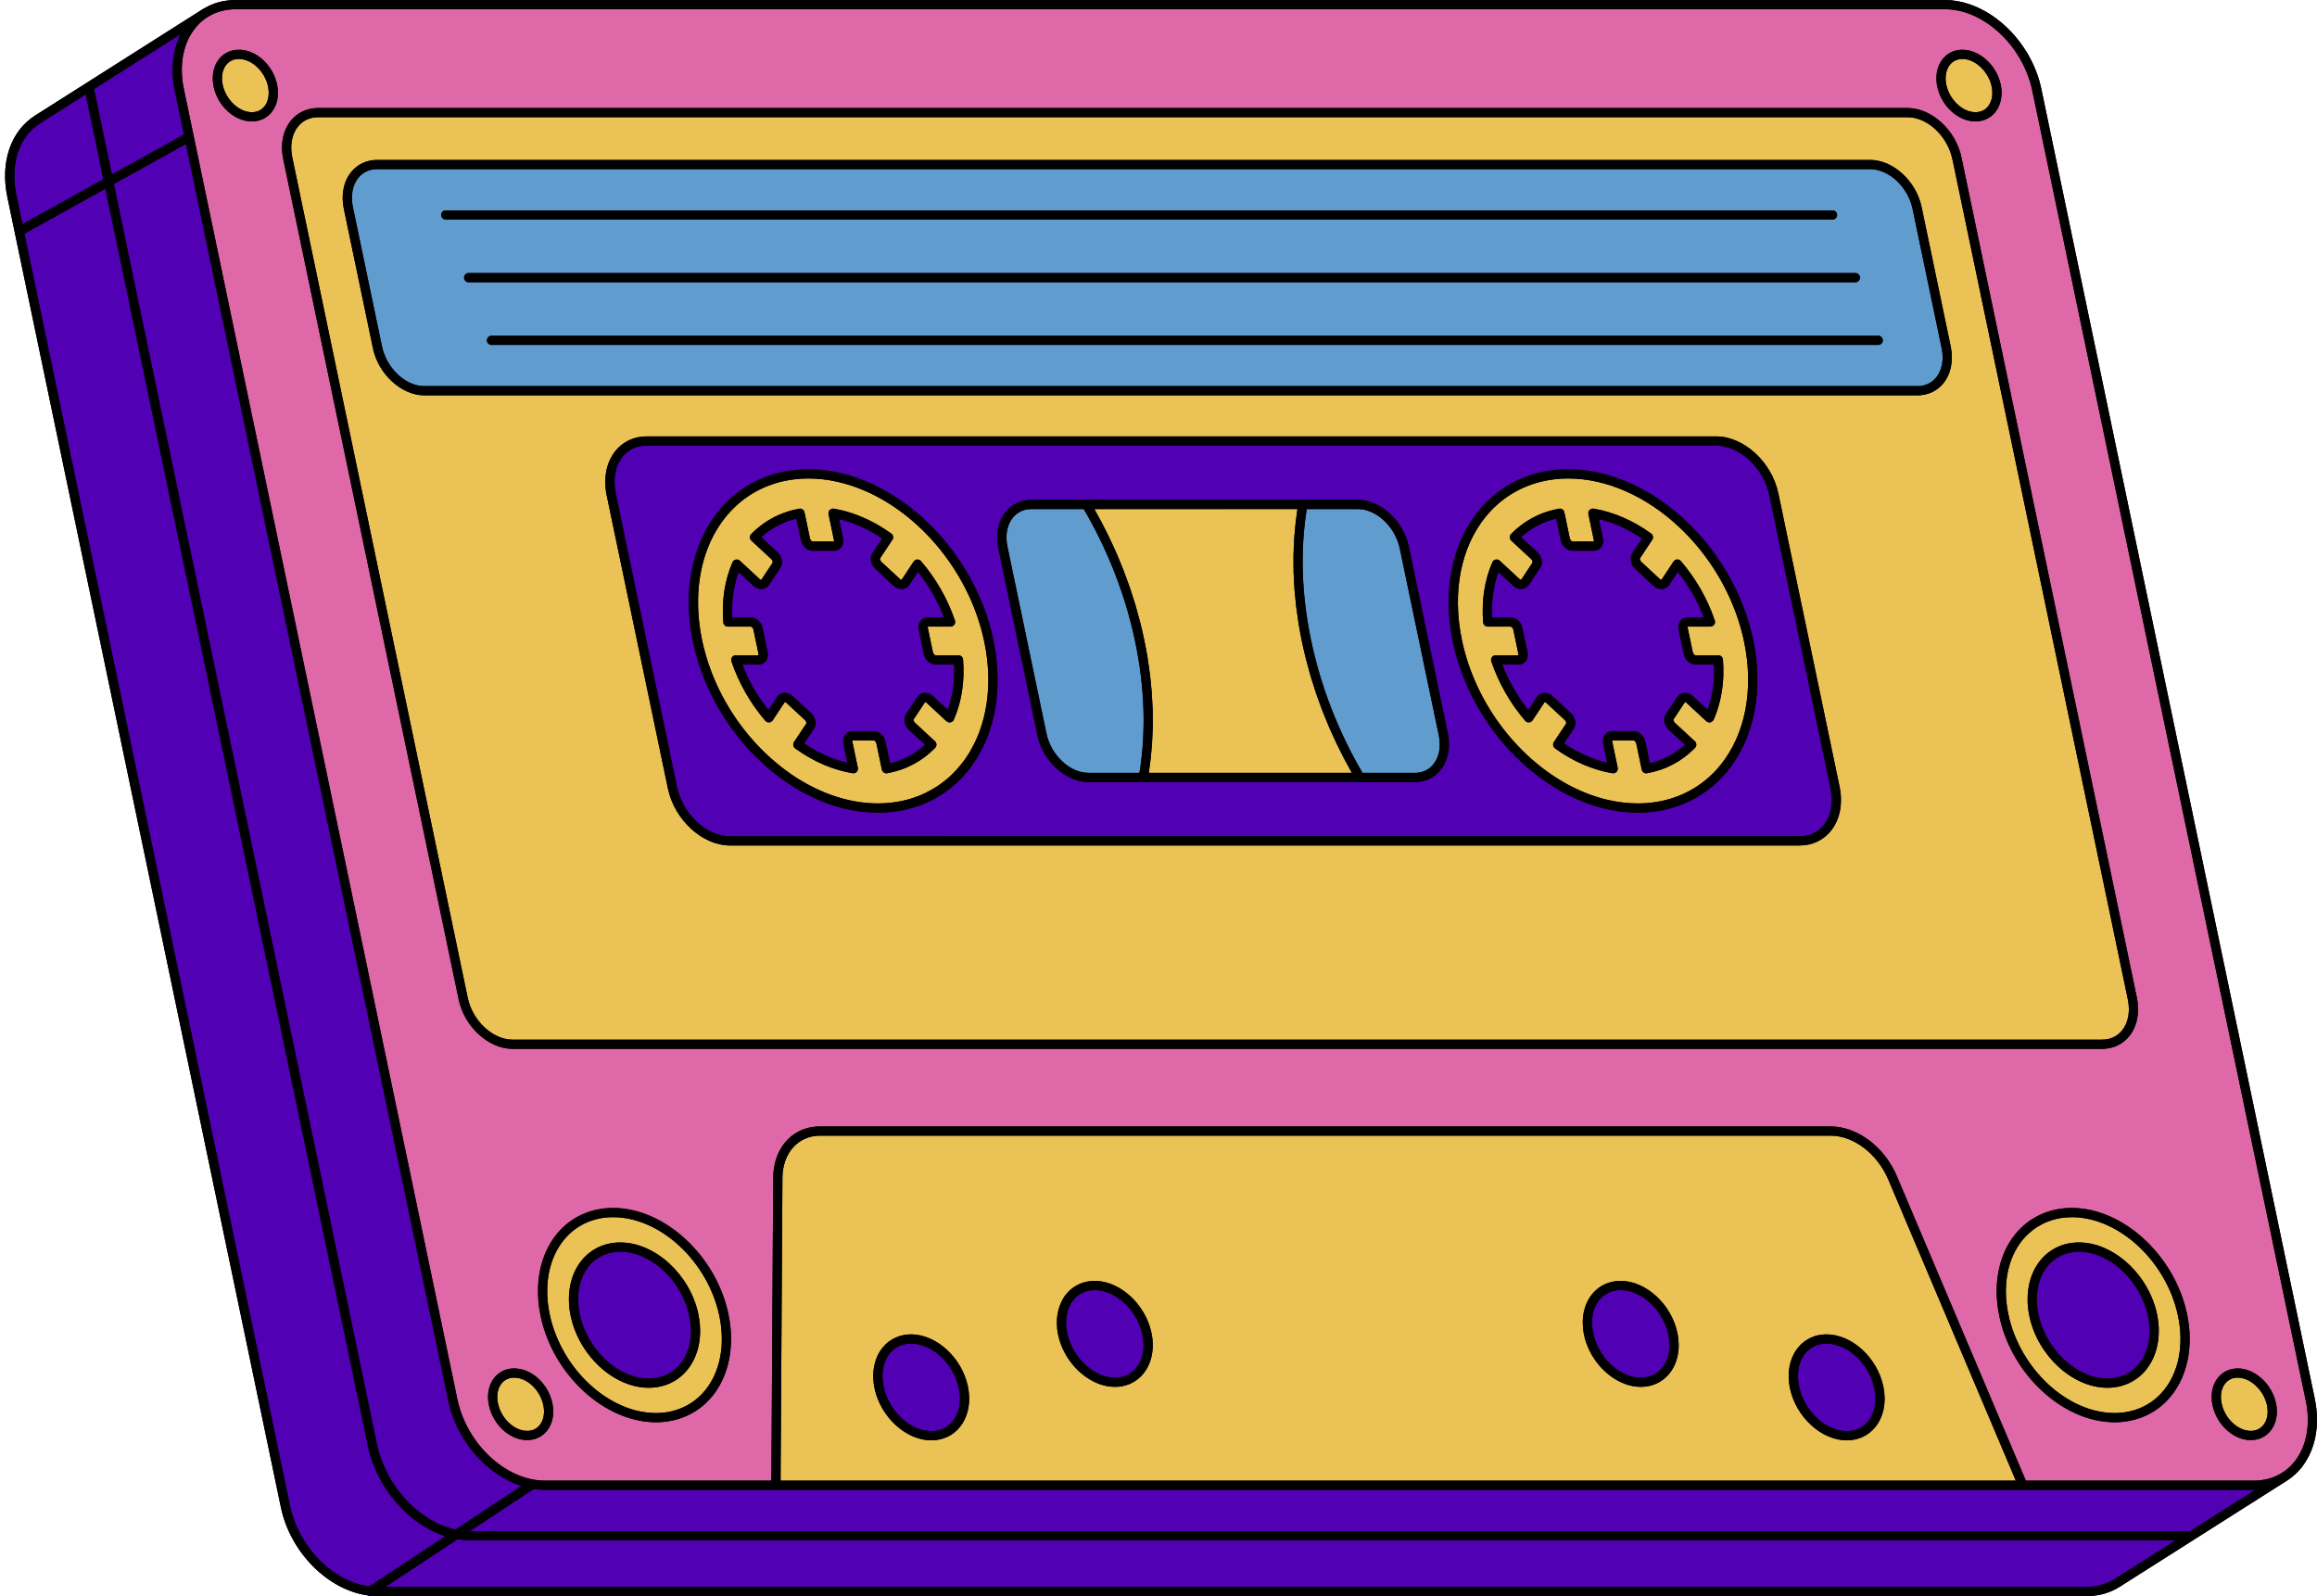 <?xml version="1.0" encoding="UTF-8"?><svg xmlns="http://www.w3.org/2000/svg" xmlns:xlink="http://www.w3.org/1999/xlink" height="345.2" preserveAspectRatio="xMidYMid meet" version="1.0" viewBox="-1.1 0.0 501.1 345.2" width="501.1" zoomAndPan="magnify"><g id="change1_1"><path d="M499.998,306.568c0.006,0.246-0.002,0.486-0.004,0.729c-0.005,0.334-0.014,0.665-0.035,0.993 c-0.018,0.303-0.041,0.603-0.073,0.9c-0.021,0.192-0.053,0.379-0.08,0.568c-0.084,0.597-0.194,1.18-0.334,1.751 c-0.032,0.129-0.064,0.258-0.098,0.386c-0.283,1.048-0.659,2.045-1.131,2.98c-0.086,0.172-0.177,0.341-0.269,0.508 c-0.172,0.311-0.35,0.616-0.544,0.911c-0.201,0.309-0.413,0.609-0.636,0.898c-0.059,0.077-0.107,0.163-0.168,0.238 c-0.085,0.105-0.183,0.196-0.271,0.298c-0.143,0.167-0.291,0.328-0.442,0.486c-0.139,0.145-0.276,0.292-0.42,0.43 c-0.263,0.252-0.538,0.492-0.822,0.721c-0.047,0.038-0.091,0.081-0.138,0.118c-0.304,0.237-0.619,0.462-0.946,0.671 c-0.015,0.011-0.029,0.02-0.045,0.03l-36.216,22.981c-2.105,1.336-4.519,2.013-7.177,2.013H80.51c-0.41,0-0.819-0.037-1.228-0.07 c-0.112,0.042-0.228,0.07-0.344,0.07c-0.188,0-0.37-0.059-0.531-0.16c-8.563-1.168-16.717-9.255-18.761-19.044L0.485,42.587 c-1.568-7.509,0.731-14.25,5.998-17.593L42.698,2.013c0.028-0.018,0.056-0.034,0.085-0.048c0.013-0.008,0.027-0.015,0.04-0.023 c0.062-0.038,0.127-0.072,0.19-0.11c0.329-0.196,0.667-0.376,1.01-0.541c0.061-0.029,0.121-0.06,0.182-0.088 c0.408-0.188,0.825-0.354,1.251-0.497c0.02-0.007,0.041-0.012,0.061-0.019c0.877-0.291,1.792-0.488,2.743-0.593 c0.075-0.008,0.149-0.015,0.224-0.022C48.942,0.029,49.405,0,49.878,0h369.636c6.91,0,13.851,4.766,17.868,11.56 c1.385,2.343,2.428,4.924,2.995,7.639l59.162,283.388c0.13,0.621,0.222,1.237,0.297,1.85c0.022,0.177,0.042,0.352,0.06,0.528 C499.948,305.504,499.986,306.039,499.998,306.568z"/></g><g id="change2_1"><path d="M49.878,1.992c-3.509,0-6.606,1.432-8.718,4.031c-2.659,3.272-3.574,8.074-2.509,13.175l59.162,283.389 c2.028,9.715,10.513,17.619,18.913,17.619h48.998l0.4-65.474c0.017-2.731,0.76-5.11,2.043-6.965 c1.793-2.594,4.647-4.157,8.108-4.157h218.558c5.743,0,11.624,4.417,14.302,10.74l27.894,65.857h49.333 c3.508,0,6.603-1.431,8.716-4.03c2.661-3.274,3.576-8.078,2.51-13.182l-59.162-283.39c-2.028-9.712-10.512-17.613-18.912-17.613 C419.514,1.992,49.878,1.992,49.878,1.992z M419.07,12.739c1.039-1.278,2.549-1.981,4.254-1.981c3.694,0,7.406,3.384,8.275,7.543 c0.475,2.275,0.038,4.453-1.198,5.974c-1.039,1.279-2.551,1.983-4.257,1.983c-3.754,0-7.387-3.316-8.271-7.55 C417.399,16.434,417.835,14.258,419.07,12.739z M57.63,24.277c-1.038,1.277-2.548,1.981-4.253,1.981 c-3.757,0-7.392-3.316-8.276-7.55c-0.474-2.273-0.038-4.448,1.197-5.967c1.039-1.279,2.552-1.983,4.259-1.983 c3.754,0,7.386,3.313,8.269,7.543C59.303,20.578,58.867,22.756,57.63,24.277z M117.167,309.461c-0.082,0.101-0.172,0.192-0.26,0.286 c-1.023,1.093-2.423,1.695-3.993,1.695c-3.757,0-7.392-3.316-8.276-7.549c0,0,0,0,0-0.001l0,0c-0.026-0.125-0.039-0.248-0.059-0.372 c-0.026-0.158-0.058-0.317-0.076-0.474c-0.218-1.96,0.251-3.792,1.332-5.122c1.039-1.279,2.552-1.983,4.259-1.983 c3.754,0,7.387,3.313,8.27,7.544C118.839,305.762,118.403,307.94,117.167,309.461z M152.968,301.916 c-2.97,3.654-7.305,5.667-12.207,5.667c-11.107,0-22.295-10.302-24.938-22.966c-1.419-6.797-0.154-13.252,3.47-17.711 c0.372-0.457,0.765-0.889,1.177-1.294c2.887-2.834,6.743-4.376,11.033-4.376c11.104,0,22.289,10.305,24.933,22.972 c0.189,0.904,0.327,1.801,0.421,2.689C157.473,292.685,156.109,298.052,152.968,301.916z M109.74,226.827 c-5.191,0-10.414-4.784-11.641-10.664L60.16,34.432c-0.666-3.188-0.062-6.229,1.655-8.343c1.429-1.759,3.512-2.727,5.864-2.727 h343.787c5.191,0,10.412,4.783,11.64,10.663l37.939,181.731c0.666,3.188,0.062,6.23-1.657,8.344 c-1.429,1.759-3.511,2.727-5.861,2.727L109.74,226.827L109.74,226.827z M478.607,297.922c1.038-1.278,2.549-1.981,4.253-1.981 c3.694,0,7.406,3.384,8.275,7.543c0.475,2.276,0.039,4.453-1.197,5.974l0,0l0,0c-1.039,1.279-2.551,1.983-4.257,1.983 c-3.754,0-7.387-3.316-8.271-7.549c-0.178-0.853-0.228-1.692-0.156-2.488C477.375,300.079,477.835,298.873,478.607,297.922z M471.898,284.209c1.419,6.796,0.154,13.25-3.468,17.707c-2.97,3.654-7.305,5.667-12.207,5.667 c-11.105,0-22.29-10.303-24.934-22.966c-1.419-6.797-0.154-13.253,3.47-17.712c2.97-3.654,7.304-5.667,12.204-5.667 C458.068,261.237,469.254,271.542,471.898,284.209z" fill="#DF68A8"/></g><g id="change3_1"><path d="M245.335,167.145h-11.027c-4.033,0-8.113-3.823-9.093-8.522l-8.438-40.421 c-0.508-2.434-0.082-4.714,1.17-6.253c0.989-1.217,2.385-1.86,4.035-1.86h11.3c5.306,9.079,9.052,18.741,11.137,28.729 C246.475,148.668,246.783,158.194,245.335,167.145z M417.649,81.63c-0.998,1.228-2.407,1.877-4.074,1.877H90.677 c-4.066,0-8.179-3.856-9.168-8.595l-6.292-30.141c-0.513-2.458-0.083-4.758,1.18-6.312c0.997-1.227,2.404-1.876,4.068-1.876h322.898 c4.069,0,8.184,3.856,9.173,8.595l6.292,30.141C419.341,77.776,418.911,80.076,417.649,81.63z M95.314,47.487h299.898 c0.55,0,0.996-0.446,0.996-0.996s-0.446-0.996-0.996-0.996H95.314c-0.55,0-0.996,0.446-0.996,0.996S94.764,47.487,95.314,47.487z M100.259,61.041h299.898c0.55,0,0.996-0.446,0.996-0.996s-0.446-0.996-0.996-0.996H100.259c-0.55,0-0.996,0.446-0.996,0.996 S99.709,61.041,100.259,61.041z M406.098,73.6c0-0.55-0.446-0.996-0.996-0.996H105.205c-0.55,0-0.996,0.446-0.996,0.996 s0.446,0.996,0.996,0.996h299.897C405.652,74.596,406.098,74.15,406.098,73.6z M292.542,110.089h-11.026 c-1.446,8.943-1.137,18.467,0.921,28.321c2.088,10,5.832,19.664,11.134,28.735h11.299c0.412,0,0.808-0.04,1.186-0.119 c0.567-0.119,1.092-0.326,1.569-0.617s0.904-0.666,1.275-1.122c1.252-1.541,1.679-3.821,1.17-6.256l-8.438-40.421 C300.65,113.911,296.573,110.089,292.542,110.089z" fill="#619CCF"/></g><g id="change4_1"><path d="M80.41,312.291L23.516,39.793l15.592-8.656l56.754,271.857c1.806,8.653,8.388,15.982,15.805,18.375 l-14.259,9.419C89.571,329.074,82.318,321.435,80.41,312.291z M23.09,37.751l15.592-8.656l-1.981-9.489 c-0.936-4.483-0.456-8.777,1.267-12.231L19.23,19.264L23.09,37.751z M2.435,42.18l1.317,6.307l17.515-9.724l-3.833-18.359 L7.55,26.676C3.001,29.563,1.041,35.504,2.435,42.18z M469.399,333.145H100.661c-0.937,0-1.872-0.107-2.804-0.266l-15.606,10.309 h367.893c2.273,0,4.329-0.573,6.109-1.703L469.399,333.145z M78.808,343.075l16.399-10.833 c-7.864-2.571-14.831-10.358-16.747-19.544L21.693,40.805L4.178,50.529l57.418,275.039 C63.487,334.627,70.992,342.105,78.808,343.075z M486.362,322.198h-49.986c-0.003,0-0.005,0.001-0.008,0.001H166.713 c-0.002,0-0.003-0.001-0.005-0.001h-49.983c-0.797,0-1.592-0.085-2.385-0.208l-13.855,9.152c0.058,0.001,0.117,0.01,0.175,0.01 h371.877l14.137-8.971C486.57,322.184,486.468,322.198,486.362,322.198z M461.483,294.979c0.783-0.963,1.373-2.096,1.761-3.348 c0.646-2.087,0.729-4.503,0.205-7.014c-1.503-7.199-7.483-13.139-13.685-13.854c-0.414-0.048-0.828-0.072-1.242-0.072 c-0.343,0-0.681,0.017-1.012,0.052c-2.323,0.242-4.355,1.32-5.799,3.096c-2.089,2.57-2.806,6.35-1.966,10.37 c1.602,7.676,8.296,13.92,14.921,13.92C457.41,298.13,459.832,297.011,461.483,294.979z M165.093,153.566l1.899-2.864 c0.693-1.045,2.277-1.14,3.315-0.18l4.032,3.727c0.609,0.568,0.936,1.356,0.939,2.106c0,0.15-0.012,0.298-0.038,0.443 c-0.052,0.289-0.157,0.564-0.318,0.808l-2.105,3.175c2.984,2.028,6.177,3.457,9.35,4.19l-0.872-4.177 c-0.152-0.726,0-1.436,0.417-1.949c0.376-0.463,0.92-0.717,1.53-0.717h4.597c1.19,0,2.29,0.971,2.559,2.259l0.977,4.678 c2.87-0.668,5.469-2.037,7.61-4.005l-3.54-3.272c-0.97-0.906-1.228-2.376-0.591-3.351l2.481-3.733 c0.692-1.043,2.277-1.14,3.314-0.18l3.24,2.999c1.071-2.969,1.54-6.317,1.372-9.808h-3.99c-0.744,0-1.453-0.379-1.945-0.978 c-0.098-0.12-0.188-0.248-0.268-0.384c-0.16-0.272-0.279-0.574-0.346-0.896l-1.101-5.274c-0.152-0.726,0-1.436,0.416-1.947 c0.376-0.463,0.92-0.718,1.531-0.718h3.507c-1.344-3.509-3.27-6.873-5.64-9.852l-1.898,2.868c-0.702,1.045-2.278,1.133-3.312,0.184 l-4.037-3.736c-0.97-0.906-1.228-2.376-0.59-3.35l2.112-3.181c-2.984-2.028-6.176-3.457-9.349-4.189l0.873,4.183 c0.151,0.723-0.001,1.43-0.417,1.941c-0.376,0.463-0.92,0.718-1.531,0.718h-4.597c-1.171,0-2.294-0.989-2.558-2.252l-0.978-4.684 c-2.87,0.669-5.47,2.037-7.61,4.006l3.536,3.273c0.973,0.901,1.235,2.372,0.595,3.35l-2.479,3.739 c-0.702,1.044-2.277,1.133-3.312,0.183l-3.245-3.007c-1.07,2.968-1.54,6.316-1.372,9.807h3.99c1.19,0,2.291,0.971,2.559,2.258 l1.101,5.273c0.152,0.726,0,1.436-0.417,1.948c-0.376,0.463-0.92,0.718-1.531,0.718h-3.507 C160.795,147.222,162.721,150.586,165.093,153.566z M393.292,178.464c-1.273,1.566-3.066,2.393-5.186,2.393H156.792 c-5.101,0-10.259-4.825-11.497-10.755l-13.231-63.378c-0.646-3.095-0.1-5.998,1.499-7.964c1.27-1.563,3.06-2.389,5.176-2.389 h231.313c5.107,0,10.269,4.827,11.508,10.761l13.231,63.378C395.436,173.599,394.889,176.498,393.292,178.464z M313.116,138.818 c1.86,8.909,6.342,17.09,12.289,23.476c4.247,4.561,9.241,8.206,14.56,10.545c4.255,1.871,8.717,2.907,13.171,2.907 c0.486,0,0.969-0.012,1.448-0.037c2.873-0.149,5.609-0.743,8.142-1.75c3.799-1.511,7.139-3.953,9.795-7.221 c5.793-7.126,7.813-17.452,5.542-28.327c-4.25-20.36-22.2-36.923-40.013-36.923c-7.782,0-14.668,3.2-19.391,9.011 C312.866,117.624,310.847,127.945,313.116,138.818z M214.827,118.61l8.438,40.421c1.163,5.573,6.118,10.106,11.043,10.106h70.561 c0.838,0,1.641-0.13,2.388-0.38c0.249-0.083,0.492-0.18,0.728-0.29c0.944-0.439,1.779-1.088,2.459-1.924 c0.204-0.251,0.392-0.516,0.562-0.793c1.024-1.662,1.442-3.767,1.193-6.001c-0.042-0.372-0.102-0.748-0.181-1.127l-2.813-13.474 l-5.626-26.947c-0.218-1.045-0.57-2.053-1.029-3.002c-1.99-4.111-6.01-7.104-10.01-7.104h-70.561c-2.238,0-4.22,0.922-5.58,2.596 C214.769,112.699,214.195,115.585,214.827,118.61z M147.872,129.582c-0.048,3.004,0.258,6.111,0.91,9.235 c0.909,4.354,2.457,8.618,4.6,12.673c0.149,0.283,0.301,0.564,0.455,0.841c0.308,0.558,0.627,1.11,0.956,1.655 c0.164,0.271,0.331,0.542,0.499,0.81c0.338,0.537,0.686,1.067,1.042,1.589c0.178,0.261,0.359,0.52,0.542,0.778 c0.365,0.515,0.74,1.022,1.123,1.52c0.191,0.249,0.385,0.497,0.581,0.742c1.167,1.461,2.423,2.867,3.735,4.178 c0.219,0.218,0.44,0.435,0.662,0.648c7.709,7.413,16.88,11.496,25.824,11.496c4.265,0,8.228-0.936,11.781-2.783 c0.197-0.102,0.392-0.207,0.585-0.314c3.062-1.702,5.695-4.043,7.827-6.96c0.175-0.24,0.347-0.483,0.514-0.73 c0.201-0.296,0.399-0.594,0.589-0.9c0.135-0.217,0.268-0.437,0.398-0.659c0.776-1.33,1.456-2.757,2.022-4.242 c0.094-0.248,0.186-0.499,0.275-0.751c0.177-0.505,0.342-1.019,0.495-1.54c0.076-0.261,0.15-0.523,0.22-0.787 c0.14-0.529,0.268-1.064,0.383-1.607c0.058-0.271,0.112-0.544,0.163-0.819c0.102-0.55,0.192-1.106,0.268-1.669 c0.038-0.281,0.073-0.564,0.105-0.849c0.159-1.427,0.234-2.9,0.223-4.378c-0.019-2.724-0.327-5.532-0.914-8.347 c-3.586-17.178-16.927-31.654-31.71-35.758c-2.19-0.608-4.412-0.988-6.638-1.116c-0.557-0.032-1.113-0.048-1.67-0.048 c-8.093,0-15.16,3.43-19.9,9.661l-0.225,0.302c-0.356,0.482-0.697,0.98-1.023,1.491c-0.246,0.386-0.483,0.78-0.711,1.182 c-0.139,0.245-0.274,0.493-0.407,0.744c-0.243,0.461-0.475,0.93-0.695,1.409c-0.097,0.212-0.192,0.425-0.284,0.64 c-0.336,0.781-0.644,1.593-0.916,2.414c-0.137,0.412-0.265,0.83-0.386,1.252c-0.34,1.19-0.617,2.428-0.823,3.679l-0.043,0.267 c-0.075,0.481-0.142,0.968-0.198,1.459c-0.039,0.34-0.073,0.683-0.103,1.028c-0.046,0.539-0.08,1.083-0.103,1.634 C147.886,128.959,147.877,129.27,147.872,129.582z M364.982,150.521l3.24,2.999c0.536-1.486,0.921-3.065,1.15-4.71 c0.115-0.822,0.191-1.661,0.227-2.511c0.036-0.851,0.034-1.714-0.009-2.586h-3.99c-1.187,0-2.285-0.971-2.554-2.259l-1.101-5.274 c-0.152-0.726,0-1.437,0.417-1.949c0.375-0.462,0.917-0.716,1.525-0.716h3.508c-1.34-3.507-3.265-6.871-5.637-9.851l-1.898,2.868 c-0.702,1.046-2.278,1.133-3.312,0.184l-4.037-3.736c-0.97-0.906-1.228-2.376-0.59-3.351l2.112-3.18 c-2.984-2.028-6.176-3.457-9.35-4.189l0.873,4.183c0.151,0.723-0.001,1.43-0.417,1.941c-0.376,0.463-0.92,0.718-1.532,0.718h-4.597 c-1.19,0-2.29-0.968-2.558-2.252l-0.978-4.684c-2.87,0.669-5.47,2.037-7.61,4.006l3.536,3.273c0.488,0.452,0.797,1.046,0.903,1.65 c0.079,0.453,0.044,0.911-0.115,1.318c-0.053,0.136-0.12,0.266-0.201,0.388l-2.47,3.733c-0.702,1.046-2.278,1.133-3.312,0.184 l-3.245-3.007c-0.268,0.742-0.498,1.508-0.69,2.293s-0.346,1.592-0.461,2.414c-0.23,1.644-0.305,3.354-0.221,5.1h3.989 c1.19,0,2.291,0.971,2.559,2.259l1.101,5.273c0.152,0.726,0,1.436-0.417,1.949c-0.282,0.347-0.659,0.577-1.086,0.67 c-0.143,0.031-0.291,0.047-0.444,0.047h-3.506c1.343,3.509,3.269,6.873,5.641,9.853l1.898-2.864c0.693-1.044,2.277-1.14,3.315-0.18 l4.028,3.727c0.977,0.905,1.234,2.378,0.587,3.356l-2.105,3.175c2.984,2.028,6.176,3.457,9.35,4.19l-0.872-4.177 c-0.151-0.726,0-1.436,0.417-1.949c0.376-0.463,0.92-0.717,1.531-0.717h4.597c1.19,0,2.29,0.971,2.559,2.259l0.977,4.678 c2.87-0.668,5.47-2.037,7.61-4.005l-3.54-3.272c-0.97-0.906-1.228-2.376-0.591-3.351l2.48-3.733 C362.359,149.657,363.944,149.561,364.982,150.521z M404.259,300.239c-1.113-5.332-5.747-9.669-10.329-9.669 c-1.888,0-3.484,0.737-4.617,2.131c-0.127,0.156-0.237,0.326-0.349,0.495c-0.361,0.545-0.654,1.146-0.856,1.803 c-0.441,1.435-0.496,3.1-0.134,4.833c1.113,5.332,5.744,9.67,10.324,9.67c1.89,0,3.489-0.737,4.622-2.132 c0.473-0.582,0.832-1.262,1.094-2.003c0.188-0.531,0.319-1.096,0.395-1.688c0.058-0.455,0.095-0.921,0.085-1.403 C404.481,301.614,404.403,300.932,404.259,300.239z M358.383,295.804c1.43-1.76,1.919-4.358,1.34-7.129 c-1.113-5.332-5.747-9.67-10.329-9.67c-0.708,0-1.375,0.104-1.992,0.307c-1.028,0.338-1.917,0.953-2.626,1.824 c-0.536,0.66-0.94,1.437-1.204,2.298c-0.265,0.861-0.39,1.804-0.37,2.796c0.013,0.661,0.091,1.343,0.236,2.036 c1.113,5.332,5.744,9.67,10.324,9.67C355.652,297.937,357.249,297.2,358.383,295.804z M206.274,300.239 c-1.113-5.332-5.747-9.669-10.329-9.669c-0.236,0-0.467,0.012-0.694,0.034s-0.448,0.057-0.665,0.102 c-1.299,0.273-2.409,0.948-3.259,1.994c-1.072,1.319-1.615,3.111-1.575,5.094c0,0.021,0.004,0.043,0.004,0.064 c0.017,0.641,0.092,1.301,0.232,1.972c1.113,5.332,5.744,9.67,10.324,9.67c1.89,0,3.489-0.737,4.623-2.132 c0.357-0.44,0.656-0.932,0.893-1.466C206.542,304.3,206.708,302.318,206.274,300.239z M235.657,279.005 c-1.181,0-2.249,0.288-3.16,0.845c-0.547,0.334-1.037,0.765-1.462,1.288c-0.357,0.44-0.656,0.932-0.894,1.466 c-0.119,0.267-0.222,0.545-0.311,0.832c-0.441,1.434-0.496,3.099-0.134,4.832c1.113,5.332,5.747,9.67,10.329,9.67 c1.886,0,3.482-0.737,4.615-2.131c1.431-1.76,1.919-4.359,1.34-7.131C244.868,283.343,240.237,279.005,235.657,279.005z M124.277,284.21c0.3,1.439,0.78,2.828,1.404,4.135c0.208,0.436,0.432,0.862,0.672,1.278c0.478,0.832,1.016,1.624,1.603,2.364 c2.936,3.703,7.105,6.143,11.247,6.143c0.686,0,1.352-0.07,1.99-0.206c1.915-0.41,3.586-1.419,4.824-2.942 c1.044-1.284,1.745-2.871,2.08-4.639s0.304-3.717-0.115-5.726c-1.603-7.678-8.298-13.926-14.923-13.926 c-0.686,0-1.352,0.07-1.991,0.207c-0.319,0.068-0.632,0.153-0.937,0.254c-0.61,0.202-1.189,0.47-1.73,0.799 c-0.271,0.165-0.532,0.345-0.783,0.54c-0.502,0.39-0.963,0.841-1.375,1.349c-0.522,0.642-0.959,1.361-1.306,2.139 c-0.348,0.779-0.607,1.617-0.775,2.502c-0.168,0.884-0.244,1.814-0.226,2.774C123.954,282.215,124.067,283.205,124.277,284.21z" fill="#5200B4"/></g><g id="change5_1"><path d="M429.451,21.972c-0.151,0.384-0.346,0.739-0.596,1.046c-0.663,0.816-1.601,1.247-2.711,1.247 c-2.799,0-5.634-2.676-6.321-5.965c-0.132-0.631-0.173-1.247-0.129-1.825c0.074-0.963,0.387-1.823,0.922-2.48 c0.662-0.815,1.599-1.246,2.708-1.246c2.754,0,5.65,2.729,6.324,5.958C429.898,19.903,429.819,21.036,429.451,21.972z M470.472,289.192c0.013,0.734-0.01,1.457-0.068,2.165c0,0.006-0.001,0.013-0.001,0.019c-0.059,0.709-0.153,1.405-0.282,2.083 c-0.001,0.006-0.002,0.012-0.003,0.018c-0.13,0.679-0.295,1.341-0.494,1.983c-0.001,0.004-0.002,0.008-0.004,0.012 c-0.2,0.643-0.435,1.266-0.703,1.866c-0.001,0.003-0.002,0.005-0.003,0.008c-0.269,0.601-0.573,1.179-0.91,1.732 c-0.001,0.001-0.001,0.002-0.002,0.003c-0.338,0.553-0.71,1.08-1.114,1.578l-0.001,0.001c-2.585,3.18-6.371,4.931-10.661,4.931 c-10.212,0-20.522-9.592-22.984-21.382c-1.296-6.207-0.178-12.057,3.066-16.048c0.443-0.545,0.933-1.032,1.444-1.492 c2.465-2.22,5.661-3.439,9.214-3.439c10.212,0,20.523,9.594,22.985,21.387c0.002,0.008,0.003,0.015,0.004,0.023 c0.158,0.761,0.28,1.516,0.366,2.264c0.001,0.012,0.003,0.024,0.004,0.037c0.085,0.751,0.135,1.494,0.149,2.225 C470.471,289.175,470.472,289.183,470.472,289.192z M465.781,287.605c-0.016-1.106-0.142-2.244-0.382-3.396 c-0.112-0.535-0.246-1.063-0.401-1.584c-2.331-7.811-9.426-13.926-16.477-13.926c-3.354,0-6.322,1.379-8.357,3.883 c-1.852,2.278-2.801,5.315-2.753,8.636c0.008,0.553,0.043,1.115,0.107,1.682c0.064,0.567,0.156,1.14,0.276,1.716 c1.785,8.549,9.353,15.505,16.871,15.505c1.678,0,3.26-0.345,4.677-1.003s2.669-1.63,3.687-2.883 C464.88,293.959,465.828,290.924,465.781,287.605z M290.671,166.044c-0.292-0.529-0.584-1.058-0.866-1.59 c-0.339-0.64-0.666-1.284-0.991-1.93c-0.268-0.532-0.536-1.064-0.794-1.6c-0.315-0.655-0.615-1.315-0.915-1.975 c-0.242-0.534-0.488-1.067-0.72-1.604c-0.292-0.675-0.567-1.354-0.843-2.034c-0.215-0.53-0.436-1.058-0.641-1.59 c-0.271-0.702-0.523-1.409-0.777-2.115c-0.186-0.518-0.38-1.033-0.557-1.553c-0.253-0.743-0.484-1.492-0.719-2.24 c-0.153-0.49-0.317-0.977-0.462-1.469c-0.247-0.834-0.469-1.673-0.692-2.513c-0.11-0.411-0.231-0.82-0.335-1.233 c-0.316-1.255-0.609-2.515-0.873-3.781c-0.266-1.275-0.502-2.544-0.711-3.807c-0.07-0.422-0.119-0.84-0.183-1.261 c-0.126-0.839-0.256-1.679-0.357-2.512c-0.06-0.499-0.099-0.993-0.151-1.489c-0.078-0.751-0.16-1.502-0.217-2.248 c-0.04-0.527-0.06-1.049-0.089-1.573c-0.04-0.708-0.085-1.418-0.107-2.121c-0.016-0.541-0.013-1.076-0.019-1.614 c-0.007-0.681-0.017-1.362-0.005-2.038c0.009-0.546,0.036-1.086,0.057-1.629c0.025-0.66,0.048-1.321,0.091-1.976 c0.036-0.546,0.087-1.087,0.135-1.629c0.056-0.644,0.112-1.288,0.185-1.927c0.062-0.543,0.139-1.081,0.214-1.621 c0.059-0.427,0.102-0.859,0.169-1.283H235.58c0.207,0.364,0.397,0.735,0.6,1.101c0.293,0.53,0.585,1.06,0.868,1.594 c0.339,0.639,0.665,1.281,0.989,1.925c0.269,0.534,0.538,1.068,0.797,1.606c0.314,0.653,0.614,1.311,0.913,1.969 c0.244,0.537,0.49,1.072,0.724,1.612c0.29,0.67,0.564,1.345,0.838,2.02c0.217,0.534,0.44,1.067,0.647,1.604 c0.269,0.697,0.519,1.399,0.772,2.1c0.188,0.522,0.383,1.041,0.562,1.566c0.251,0.738,0.481,1.481,0.714,2.224 c0.155,0.494,0.32,0.986,0.467,1.482c0.245,0.828,0.465,1.661,0.687,2.494c0.111,0.416,0.234,0.83,0.339,1.248 c0.316,1.253,0.608,2.512,0.872,3.776c0.266,1.274,0.502,2.543,0.71,3.806c0.069,0.42,0.119,0.836,0.182,1.254 c0.127,0.841,0.256,1.683,0.357,2.519c0.06,0.496,0.099,0.988,0.15,1.483c0.078,0.753,0.16,1.506,0.217,2.254 c0.04,0.524,0.059,1.043,0.089,1.564c0.04,0.712,0.085,1.425,0.107,2.132c0.016,0.537,0.013,1.068,0.018,1.602 c0.007,0.685,0.017,1.371,0.005,2.051c-0.009,0.542-0.036,1.079-0.057,1.618c-0.025,0.664-0.049,1.329-0.092,1.989 c-0.035,0.544-0.087,1.082-0.134,1.622c-0.057,0.647-0.113,1.293-0.186,1.935c-0.062,0.542-0.139,1.079-0.213,1.617 c-0.059,0.429-0.103,0.862-0.17,1.288h43.918C291.063,166.781,290.873,166.41,290.671,166.044z M453.527,224.835H109.74 c-4.299,0-8.646-4.073-9.691-9.079L62.11,34.025c-0.543-2.599-0.086-5.033,1.251-6.679c1.059-1.303,2.552-1.992,4.319-1.992h343.787 c1.075,0,2.152,0.255,3.18,0.715c1.878,0.84,3.586,2.37,4.816,4.282c0.791,1.229,1.387,2.613,1.694,4.081l37.939,181.732 c0.271,1.299,0.293,2.558,0.079,3.697s-0.663,2.159-1.332,2.983C456.784,224.146,455.291,224.835,453.527,224.835z M396.741,170.101 l-13.231-63.378c-1.421-6.807-7.458-12.345-13.458-12.345H138.739c-2.697,0-5.084,1.11-6.722,3.125 c-1.978,2.434-2.672,5.943-1.903,9.628l13.231,63.378c1.42,6.804,7.453,12.34,13.447,12.34h231.313c2.701,0,5.092-1.111,6.732-3.129 l0,0l0,0C396.816,177.286,397.509,173.781,396.741,170.101z M420.779,74.912l-6.292-30.141c-1.172-5.613-6.162-10.18-11.123-10.18 H80.466c-2.252,0-4.246,0.927-5.615,2.612c-1.438,1.769-2.059,4.216-1.766,6.841c0.037,0.334,0.095,0.671,0.162,1.009 c0.008,0.042,0.011,0.083,0.02,0.125l0,0c0,0,0,0,0,0.001l6.292,30.141c1.172,5.613,6.16,10.18,11.118,10.18h322.898 c2.254,0,4.25-0.928,5.619-2.613C420.837,80.865,421.415,77.959,420.779,74.912z M358.337,173.211 c-0.417,0.09-0.839,0.168-1.265,0.236c-1.278,0.203-2.592,0.306-3.936,0.306c-1.058,0-2.116-0.062-3.172-0.183 s-2.109-0.301-3.156-0.536c-1.571-0.354-3.129-0.833-4.663-1.429c-1.023-0.397-2.034-0.845-3.032-1.342 c-11.478-5.715-21.123-17.846-24.047-31.853c-2.146-10.282-0.274-19.998,5.137-26.655c4.338-5.337,10.675-8.276,17.845-8.276 c8.46,0,16.959,3.963,23.851,10.362c0.431,0.4,0.855,0.809,1.273,1.228c1.254,1.256,2.447,2.594,3.569,4.004 c0.374,0.47,0.74,0.948,1.098,1.434c3.938,5.343,6.873,11.612,8.271,18.311c2.147,10.286,0.275,20.004-5.138,26.663 C367.722,169.482,363.346,172.135,358.337,173.211z M369.337,155.878c0.067-0.076,0.142-0.146,0.184-0.241 c0.209-0.476,0.402-0.962,0.58-1.457c0.105-0.291,0.193-0.591,0.287-0.888c0.713-2.255,1.129-4.678,1.212-7.199 c0.037-1.136,0.01-2.291-0.084-3.457c-0.042-0.517-0.474-0.916-0.993-0.916H365.6c-0.187,0-0.522-0.283-0.604-0.674l-1.101-5.273 c-0.002-0.008,0-0.011-0.001-0.018c-0.028-0.154-0.001-0.244-0.006-0.248h4.923c0.321,0,0.622-0.155,0.809-0.415 c0.094-0.13,0.153-0.279,0.176-0.434c0.023-0.154,0.01-0.314-0.041-0.466c-1.56-4.631-4.095-9.073-7.329-12.848 c-0.203-0.237-0.507-0.369-0.818-0.346l0,0l0,0c-0.312,0.019-0.597,0.184-0.769,0.445l-0.72,1.089l-1.904,2.88 c-0.065,0-0.188-0.043-0.316-0.161l-4.031-3.73c-0.304-0.284-0.355-0.686-0.283-0.795l2.646-3.984 c0.296-0.445,0.187-1.045-0.246-1.358c-3.855-2.79-8.096-4.635-12.272-5.346c-0.05-0.008-0.099-0.021-0.149-0.03 c-0.04-0.007-0.081-0.003-0.121-0.005s-0.081-0.008-0.121-0.005c-0.24,0.02-0.468,0.125-0.638,0.303s-0.267,0.41-0.276,0.651 c-0.003,0.08,0.004,0.161,0.02,0.242l1.18,5.654c0.004,0.021,0.001,0.03,0.003,0.049c0.007,0.055,0.013,0.11,0.01,0.143 c-0.004,0.043-0.012,0.067-0.012,0.068h-4.597c-0.138,0-0.355-0.152-0.494-0.385c-0.051-0.085-0.093-0.179-0.114-0.283l-1.18-5.654 c-0.11-0.526-0.617-0.87-1.148-0.777l0,0l0,0c-0.16,0.028-0.315,0.07-0.473,0.102c-2.497,0.503-4.82,1.474-6.878,2.864 c-1.083,0.731-2.1,1.567-3.021,2.523c-0.186,0.193-0.286,0.452-0.279,0.719c0.008,0.267,0.123,0.521,0.319,0.703l4.304,3.984 c0.304,0.282,0.355,0.679,0.279,0.794l-0.928,1.404l-1.526,2.309c-0.065,0-0.188-0.043-0.316-0.16l-4.305-3.989 c-0.224-0.208-0.531-0.296-0.831-0.249c-0.016,0.002-0.032,0.001-0.048,0.004c-0.316,0.066-0.58,0.28-0.709,0.574 c-1.68,3.826-2.372,8.321-2,12.999c0.041,0.518,0.473,0.917,0.993,0.917h4.924c0.189,0,0.528,0.283,0.609,0.674l1.101,5.273 c0.035,0.17,0.001,0.264,0.003,0.267h-4.924c-0.321,0-0.622,0.155-0.809,0.415c-0.187,0.261-0.237,0.595-0.134,0.9 c0.391,1.158,0.843,2.304,1.352,3.431c1.017,2.254,2.259,4.43,3.692,6.469c0.717,1.02,1.481,2.005,2.289,2.948 c0.203,0.237,0.506,0.371,0.818,0.346l0,0l0,0c0.312-0.019,0.596-0.183,0.769-0.444l2.625-3.969c0.064,0,0.185,0.043,0.317,0.165 l4.028,3.728c0.152,0.141,0.241,0.311,0.282,0.46c0.004,0.014,0.002,0.024,0.005,0.038c0.029,0.131,0.026,0.244-0.008,0.295 l-1.494,2.253l-1.147,1.73c-0.074,0.111-0.122,0.232-0.147,0.356c-0.074,0.371,0.068,0.767,0.393,1.002 c3.9,2.823,8.196,4.682,12.421,5.376c0.324,0.053,0.653-0.057,0.881-0.294c0.227-0.237,0.323-0.571,0.256-0.893l0,0l0,0 l-0.473-2.266l-0.706-3.382c-0.012-0.057-0.009-0.091-0.009-0.13c0-0.02-0.006-0.051-0.005-0.066 c0.004-0.045,0.012-0.069,0.011-0.07h4.597c0.189,0,0.527,0.283,0.609,0.674l1.179,5.648c0.098,0.468,0.511,0.792,0.974,0.792 c0.057,0,0.116-0.005,0.174-0.015c4.003-0.705,7.59-2.603,10.372-5.489c0.093-0.096,0.165-0.21,0.212-0.332s0.071-0.254,0.067-0.388 c-0.008-0.267-0.123-0.521-0.32-0.703l-4.305-3.98c-0.304-0.284-0.354-0.685-0.283-0.795l2.461-3.713 c0.064,0,0.186,0.043,0.317,0.165l4.304,3.984c0.121,0.112,0.267,0.19,0.422,0.231c0.147,0.039,0.304,0.046,0.457,0.013 C369.026,156.166,369.196,156.037,369.337,155.878z M56.877,18.709c-0.686-3.286-3.521-5.958-6.319-5.958 c-1.112,0-2.05,0.431-2.713,1.247c-0.748,0.92-1.063,2.236-0.894,3.678c0.024,0.206,0.058,0.415,0.102,0.625 c0.687,3.289,3.524,5.965,6.326,5.965c1.109,0,2.045-0.43,2.707-1.245c0.214-0.263,0.392-0.559,0.534-0.881 c0.002-0.005,0.004-0.011,0.006-0.016c0.084-0.194,0.151-0.399,0.209-0.61C57.064,20.676,57.087,19.714,56.877,18.709z M149.873,130.287c-0.003-1.59,0.091-3.149,0.29-4.663c0.014-0.109,0.029-0.217,0.044-0.325c0.057-0.403,0.126-0.8,0.197-1.197 c0.048-0.263,0.099-0.525,0.153-0.786c0.061-0.296,0.126-0.589,0.195-0.881c0.069-0.291,0.143-0.579,0.22-0.865 c0.08-0.297,0.161-0.593,0.249-0.886c0.049-0.162,0.098-0.324,0.149-0.484c0.054-0.17,0.116-0.335,0.173-0.503 c0.205-0.6,0.429-1.192,0.671-1.769c0.067-0.159,0.128-0.32,0.197-0.477c0.042-0.096,0.084-0.192,0.128-0.287 c0.085-0.186,0.179-0.366,0.268-0.549c0.133-0.274,0.262-0.551,0.403-0.818c0.028-0.053,0.058-0.105,0.087-0.159 c0.16-0.299,0.33-0.59,0.501-0.881c0.115-0.196,0.231-0.392,0.351-0.583c0.106-0.168,0.218-0.331,0.327-0.497 c0.197-0.299,0.397-0.595,0.605-0.883c0.184-0.253,0.373-0.502,0.566-0.747c0.149-0.189,0.298-0.377,0.452-0.56 c0.108-0.129,0.218-0.256,0.328-0.382c0.175-0.2,0.353-0.397,0.535-0.59c0.12-0.128,0.242-0.254,0.365-0.378 c0.175-0.177,0.352-0.351,0.531-0.522c0.139-0.132,0.28-0.263,0.422-0.391c0.167-0.151,0.336-0.297,0.507-0.442 c0.163-0.138,0.327-0.275,0.493-0.408c0.154-0.124,0.311-0.243,0.469-0.363c0.189-0.143,0.38-0.285,0.574-0.421 c0.139-0.098,0.28-0.193,0.421-0.288c0.217-0.145,0.434-0.289,0.656-0.427c0.124-0.077,0.249-0.15,0.374-0.224 c0.243-0.144,0.487-0.286,0.735-0.42c0.109-0.059,0.22-0.115,0.33-0.172c0.267-0.139,0.536-0.275,0.809-0.403 c0.097-0.046,0.197-0.088,0.295-0.132c0.288-0.13,0.577-0.257,0.871-0.374c0.092-0.037,0.185-0.07,0.277-0.105 c0.303-0.117,0.607-0.23,0.916-0.334c0.091-0.03,0.183-0.057,0.274-0.086c0.312-0.1,0.625-0.198,0.943-0.286 c0.1-0.028,0.203-0.051,0.304-0.077c0.311-0.081,0.622-0.16,0.938-0.229c0.122-0.026,0.246-0.047,0.369-0.071 c0.299-0.06,0.598-0.12,0.902-0.168c0.156-0.025,0.314-0.042,0.471-0.064c0.274-0.039,0.548-0.079,0.825-0.109 c0.225-0.024,0.454-0.037,0.682-0.055c0.214-0.017,0.427-0.039,0.642-0.05c0.448-0.023,0.9-0.036,1.356-0.036 c2.115,0,4.233,0.248,6.328,0.719c1.047,0.236,2.089,0.527,3.121,0.872c13.421,4.481,25.314,17.915,28.62,33.747 c0.137,0.655,0.257,1.31,0.361,1.963c0.043,0.268,0.073,0.533,0.11,0.8c0.053,0.378,0.11,0.756,0.152,1.132 c0.041,0.367,0.068,0.73,0.098,1.095c0.023,0.269,0.051,0.54,0.068,0.808c0.026,0.413,0.038,0.822,0.051,1.231 c0.007,0.216,0.018,0.432,0.022,0.647c0.005,0.366-0.003,0.728-0.009,1.09c-0.005,0.293-0.008,0.586-0.019,0.877 c-0.014,0.356-0.037,0.708-0.062,1.06c-0.02,0.29-0.042,0.579-0.07,0.866c-0.146,1.53-0.391,3.02-0.735,4.46 c-0.038,0.16-0.074,0.322-0.115,0.481c-0.111,0.434-0.233,0.861-0.362,1.285c-0.059,0.194-0.123,0.386-0.186,0.578 c-0.132,0.404-0.266,0.808-0.415,1.202c-0.004,0.011-0.008,0.023-0.012,0.034c-0.013,0.034-0.029,0.067-0.042,0.101 c-0.23,0.597-0.483,1.182-0.75,1.755c-0.076,0.163-0.157,0.324-0.237,0.485c-0.222,0.452-0.456,0.894-0.7,1.326 c-0.124,0.219-0.243,0.441-0.373,0.656c-0.031,0.051-0.061,0.103-0.093,0.154c-0.236,0.382-0.484,0.755-0.738,1.122 c-0.074,0.107-0.149,0.214-0.225,0.319c-0.082,0.114-0.17,0.222-0.253,0.334c-0.913,1.226-1.922,2.341-3.022,3.335 c-0.061,0.055-0.119,0.113-0.18,0.167c-0.512,0.452-1.049,0.872-1.599,1.273c-0.117,0.085-0.232,0.175-0.351,0.258 c-0.519,0.363-1.058,0.696-1.609,1.014c-0.915,0.527-1.865,0.995-2.853,1.387c-0.002,0.001-0.004,0.002-0.006,0.002 c-0.383,0.152-0.771,0.293-1.164,0.425c-0.01,0.003-0.019,0.006-0.029,0.01c-0.385,0.128-0.775,0.246-1.169,0.354 c-0.023,0.006-0.046,0.012-0.069,0.018c-0.381,0.103-0.766,0.197-1.154,0.281c-0.049,0.01-0.098,0.02-0.146,0.03 c-0.365,0.077-0.733,0.146-1.105,0.206c-0.095,0.015-0.192,0.027-0.288,0.041c-0.33,0.049-0.662,0.095-0.997,0.131 c-0.185,0.02-0.373,0.032-0.56,0.047c-0.255,0.022-0.51,0.046-0.768,0.06c-0.457,0.024-0.917,0.038-1.382,0.038 c-5.271,0-10.556-1.539-15.459-4.246c-0.019-0.011-0.039-0.02-0.058-0.031c-0.337-0.187-0.67-0.386-1.003-0.584 c-0.186-0.111-0.374-0.217-0.559-0.332c-0.198-0.122-0.392-0.251-0.588-0.376c-0.328-0.21-0.656-0.42-0.98-0.642 c-0.076-0.052-0.151-0.106-0.227-0.159c-1.92-1.33-3.784-2.854-5.568-4.57c-0.213-0.205-0.425-0.411-0.634-0.621 c-1.259-1.258-2.466-2.608-3.587-4.011c-0.188-0.235-0.374-0.473-0.558-0.713c-0.368-0.479-0.728-0.966-1.079-1.46 c-0.176-0.248-0.349-0.497-0.521-0.748c-0.343-0.502-0.676-1.01-1.001-1.527c-0.147-0.233-0.291-0.468-0.434-0.703 c-0.024-0.04-0.049-0.081-0.073-0.121c-0.288-0.478-0.567-0.962-0.84-1.453c-0.058-0.104-0.115-0.208-0.172-0.312 c-0.107-0.195-0.213-0.389-0.317-0.586c-0.449-0.849-0.865-1.708-1.259-2.575c-0.073-0.16-0.148-0.319-0.219-0.48 c-0.134-0.303-0.26-0.608-0.387-0.913c-0.102-0.245-0.204-0.489-0.301-0.736c-0.106-0.267-0.207-0.535-0.307-0.803 c-0.109-0.291-0.216-0.583-0.319-0.877c-0.086-0.244-0.17-0.488-0.252-0.733c-0.109-0.327-0.213-0.655-0.315-0.985 c-0.068-0.222-0.138-0.443-0.203-0.666c-0.11-0.377-0.213-0.757-0.313-1.137c-0.048-0.181-0.099-0.361-0.144-0.542 c-0.141-0.565-0.274-1.132-0.393-1.703c-0.003-0.014-0.005-0.027-0.007-0.04c-0.142-0.681-0.263-1.361-0.37-2.039 c-0.039-0.248-0.068-0.494-0.102-0.742c-0.061-0.437-0.119-0.874-0.165-1.309c-0.032-0.306-0.057-0.61-0.082-0.914 c-0.031-0.368-0.058-0.735-0.078-1.1c-0.018-0.336-0.032-0.67-0.042-1.003C149.876,130.937,149.873,130.611,149.873,130.287z M155.328,134.59c0.041,0.518,0.473,0.917,0.993,0.917h4.924c0.189,0,0.528,0.283,0.609,0.674l1.101,5.273 c0.036,0.17,0.001,0.264,0.003,0.267h-4.924c-0.321,0-0.622,0.155-0.809,0.415c-0.14,0.196-0.204,0.433-0.183,0.667 c0.007,0.078,0.023,0.156,0.049,0.232c0.196,0.579,0.406,1.155,0.632,1.727c0.451,1.144,0.96,2.273,1.524,3.379 s1.182,2.188,1.849,3.24c1.002,1.578,2.116,3.087,3.328,4.502c0.203,0.237,0.506,0.371,0.818,0.346l0,0l0,0 c0.312-0.019,0.596-0.183,0.769-0.444l2.625-3.969c0.032,0,0.078,0.011,0.133,0.037s0.118,0.068,0.184,0.129l4.029,3.724 c0.303,0.284,0.353,0.682,0.277,0.796l-1.494,2.253l-1.147,1.73c-0.074,0.111-0.122,0.232-0.147,0.356 c-0.074,0.371,0.068,0.767,0.393,1.002c3.9,2.823,8.196,4.682,12.421,5.376c0.324,0.053,0.654-0.057,0.881-0.294 c0.17-0.178,0.267-0.411,0.276-0.651c0.003-0.08-0.004-0.162-0.02-0.242l-1.179-5.648c-0.018-0.085-0.018-0.151-0.014-0.196 s0.012-0.069,0.011-0.07h4.597c0.189,0,0.527,0.283,0.609,0.674l1.179,5.648c0.098,0.468,0.511,0.792,0.974,0.792 c0.057,0,0.115-0.005,0.174-0.015c4.003-0.705,7.59-2.603,10.372-5.489c0.186-0.193,0.286-0.452,0.279-0.72l0,0l0,0 c-0.008-0.267-0.123-0.521-0.32-0.703l-4.305-3.98c-0.228-0.213-0.313-0.492-0.312-0.665c0-0.057,0.011-0.103,0.029-0.13 l2.124-3.205l0.337-0.508c0.064,0,0.185,0.043,0.317,0.165l4.304,3.984c0.059,0.055,0.124,0.101,0.193,0.14 c0.138,0.077,0.292,0.12,0.449,0.125c0.079,0.003,0.158-0.004,0.237-0.021c0.315-0.066,0.579-0.28,0.709-0.575 c1.681-3.827,2.372-8.322,2-12.999c-0.041-0.517-0.473-0.917-0.993-0.917h-4.924c-0.094,0-0.226-0.071-0.345-0.19 c-0.119-0.12-0.224-0.288-0.265-0.484l-1.101-5.273c0-0.001,0-0.001,0-0.001c-0.035-0.169-0.001-0.262-0.003-0.265h4.924 c0.321,0,0.622-0.155,0.809-0.415c0.187-0.261,0.237-0.596,0.134-0.9c-1.566-4.633-4.102-9.076-7.333-12.848 c-0.051-0.059-0.108-0.112-0.17-0.157c-0.159-0.117-0.351-0.178-0.549-0.184c-0.033-0.001-0.066-0.007-0.099-0.005l0,0l0,0 c-0.312,0.019-0.597,0.184-0.769,0.445l-1.252,1.893l-1.372,2.076c-0.065,0-0.188-0.043-0.316-0.161l-3.613-3.343l-0.418-0.387 c-0.228-0.213-0.314-0.492-0.312-0.665c0-0.01,0.005-0.014,0.005-0.024c0.003-0.043,0.009-0.084,0.024-0.107l2.646-3.984 c0.296-0.445,0.187-1.045-0.246-1.358c-0.759-0.549-1.536-1.05-2.321-1.525c-3.227-1.951-6.644-3.27-10.022-3.835 c-0.026-0.004-0.052-0.011-0.078-0.016h-0.001c-0.229-0.037-0.459,0.011-0.655,0.124c-0.081,0.047-0.158,0.101-0.224,0.17 c-0.227,0.237-0.323,0.571-0.256,0.893l1.18,5.654c0.035,0.166,0.001,0.258,0.002,0.26h-4.597c-0.189,0-0.527-0.28-0.608-0.668 l-1.18-5.654c-0.11-0.526-0.618-0.87-1.148-0.777l0,0l0,0c-0.207,0.036-0.407,0.089-0.612,0.132 c-2.555,0.534-4.925,1.559-7.012,3.024c-0.98,0.687-1.905,1.459-2.748,2.334c-0.186,0.193-0.286,0.452-0.278,0.719 s0.123,0.521,0.319,0.703l4.304,3.984c0.305,0.283,0.356,0.683,0.284,0.793l-0.889,1.343l-1.571,2.371 c-0.065,0-0.187-0.043-0.316-0.16l-4.306-3.989c-0.235-0.218-0.561-0.309-0.875-0.245c-0.002,0-0.003,0-0.005,0 c-0.315,0.066-0.58,0.28-0.709,0.575C155.648,125.418,154.956,129.913,155.328,134.59z M434.865,320.207h-267.15l0.4-65.463 c0.033-5.382,3.388-9.142,8.159-9.142h218.558c4.965,0,10.092,3.917,12.468,9.525L434.865,320.207z M208.224,299.831 c-1.295-6.205-6.804-11.254-12.279-11.254c-2.472,0-4.661,1.018-6.163,2.867c-0.452,0.557-0.831,1.174-1.134,1.84 c-0.909,1.998-1.135,4.432-0.608,6.954c1.296,6.205,6.802,11.254,12.274,11.254c2.475,0,4.665-1.018,6.168-2.867 C208.291,306.399,208.926,303.194,208.224,299.831z M248.209,290.747c-0.011-0.808-0.103-1.639-0.278-2.48 c-1.296-6.205-6.802-11.254-12.274-11.254l0,0l0,0c-0.309,0-0.614,0.016-0.914,0.047c-2.098,0.22-3.939,1.202-5.254,2.821 c-0.226,0.278-0.434,0.572-0.623,0.879c-0.307,0.499-0.552,1.042-0.759,1.606c-0.089,0.242-0.169,0.489-0.24,0.741 c-0.27,0.97-0.413,2.005-0.399,3.087c0.011,0.808,0.103,1.639,0.278,2.48c0.555,2.656,1.885,5.097,3.65,7.024 c0.039,0.042,0.074,0.089,0.114,0.131c0.594,0.634,1.24,1.201,1.917,1.708c0.808,0.604,1.663,1.118,2.552,1.506 c0.98,0.428,1.996,0.712,3.02,0.828c0.341,0.038,0.684,0.058,1.026,0.058l0,0l0,0c0.926,0,1.813-0.143,2.639-0.42 s1.591-0.686,2.273-1.219c0.455-0.355,0.874-0.766,1.249-1.228C247.544,295.392,248.241,293.171,248.209,290.747z M361.673,288.267 c-1.296-6.205-6.804-11.254-12.279-11.254c-0.927,0-1.814,0.143-2.64,0.42c-0.826,0.276-1.591,0.686-2.274,1.219 c-0.455,0.355-0.874,0.766-1.249,1.228c-1.81,2.227-2.445,5.432-1.743,8.795c0.972,4.654,4.312,8.658,8.23,10.369 c0.979,0.428,1.995,0.712,3.019,0.828c0.341,0.038,0.683,0.058,1.025,0.058c2.473,0,4.663-1.018,6.166-2.868 C361.739,294.834,362.375,291.629,361.673,288.267z M406.209,299.831c-1.295-6.205-6.804-11.254-12.279-11.254 c-2.472,0-4.661,1.018-6.163,2.867c-1.809,2.226-2.445,5.432-1.743,8.795c1.295,6.205,6.802,11.254,12.274,11.254 c2.475,0,4.665-1.018,6.168-2.867C406.276,306.399,406.911,303.194,406.209,299.831z M120.838,268.163 c2.585-3.181,6.372-4.933,10.663-4.933c10.212,0,20.523,9.594,22.985,21.387c1.295,6.205,0.179,12.053-3.064,16.042 c-2.585,3.18-6.371,4.932-10.661,4.932c-10.215,0-20.527-9.591-22.988-21.381C116.477,278.003,117.594,272.154,120.838,268.163z M122.051,282.901c0.064,0.567,0.155,1.14,0.276,1.716c0.781,3.74,2.669,7.175,5.176,9.857c3.224,3.447,7.47,5.648,11.7,5.648 c1.258,0,2.462-0.194,3.583-0.568c0.747-0.25,1.457-0.58,2.122-0.986c0.332-0.203,0.653-0.425,0.962-0.666 c0.617-0.482,1.184-1.037,1.693-1.664c0.925-1.138,1.625-2.466,2.088-3.925c0.771-2.431,0.883-5.223,0.281-8.104 c-1.786-8.552-9.355-15.51-16.873-15.51c-3.357,0-6.326,1.38-8.362,3.885C122.537,275.242,121.605,278.932,122.051,282.901z M110.094,297.934c-1.112,0-2.05,0.431-2.713,1.247c-0.855,1.052-1.144,2.621-0.793,4.304c0.687,3.289,3.524,5.965,6.326,5.965 c1.109,0,2.045-0.43,2.707-1.245c0.856-1.053,1.145-2.625,0.793-4.312C115.728,300.607,112.893,297.934,110.094,297.934z M479.36,303.486c0.687,3.289,3.522,5.965,6.321,5.965c1.11,0,2.048-0.431,2.711-1.247c0.856-1.053,1.145-2.624,0.793-4.31 c-0.674-3.23-3.57-5.959-6.324-5.959c-1.109,0-2.045,0.431-2.708,1.246C479.297,300.232,479.008,301.802,479.36,303.486z" fill="#EAC255"/></g><g id="change1_2"><path d="M383.51,106.723c-1.421-6.807-7.458-12.345-13.458-12.345H138.739c-2.697,0-5.084,1.11-6.722,3.125 c-1.978,2.434-2.672,5.943-1.903,9.628l13.231,63.378c1.42,6.804,7.453,12.34,13.447,12.34h231.313c2.701,0,5.092-1.111,6.732-3.129 l0,0l0,0c1.978-2.433,2.671-5.939,1.903-9.618L383.51,106.723z M393.292,178.464c-1.273,1.566-3.066,2.393-5.186,2.393H156.792 c-5.101,0-10.259-4.825-11.497-10.755l-13.231-63.378c-0.646-3.095-0.1-5.998,1.499-7.964c1.27-1.563,3.06-2.389,5.176-2.389 h231.313c5.107,0,10.269,4.827,11.508,10.761l13.231,63.378C395.436,173.599,394.889,176.498,393.292,178.464z M414.486,44.771 c-1.172-5.613-6.162-10.18-11.123-10.18H80.466c-2.252,0-4.246,0.927-5.615,2.612c-1.438,1.769-2.059,4.216-1.766,6.841 c0.037,0.334,0.095,0.671,0.162,1.009c0.008,0.042,0.011,0.083,0.02,0.125l0,0c0,0,0,0,0,0.001l6.292,30.141 c1.172,5.613,6.16,10.18,11.118,10.18h322.898c2.254,0,4.25-0.928,5.619-2.613c1.643-2.021,2.22-4.928,1.584-7.975L414.486,44.771z M413.575,83.507H90.677c-4.066,0-8.179-3.856-9.168-8.595l-6.292-30.141c-0.513-2.458-0.083-4.758,1.18-6.312 c0.997-1.227,2.404-1.876,4.068-1.876h322.898c4.069,0,8.184,3.856,9.173,8.595l6.292,30.141c0.513,2.457,0.083,4.756-1.18,6.31 C416.65,82.858,415.242,83.507,413.575,83.507z M369.521,155.636c0.209-0.476,0.402-0.962,0.58-1.457 c0.105-0.291,0.193-0.591,0.287-0.888c0.713-2.255,1.129-4.678,1.212-7.199c0.037-1.136,0.01-2.291-0.084-3.457 c-0.042-0.517-0.474-0.916-0.993-0.916H365.6c-0.187,0-0.522-0.283-0.604-0.674l-1.101-5.273c-0.002-0.008,0-0.011-0.001-0.018 c-0.028-0.154-0.001-0.244-0.006-0.248h4.923c0.321,0,0.622-0.155,0.809-0.415c0.094-0.13,0.153-0.279,0.176-0.434 c0.023-0.154,0.01-0.314-0.041-0.466c-1.56-4.631-4.095-9.073-7.329-12.848c-0.203-0.237-0.507-0.369-0.818-0.346l0,0l0,0 c-0.312,0.019-0.597,0.184-0.769,0.445l-0.72,1.089l-1.904,2.88c-0.065,0-0.188-0.043-0.316-0.161l-4.031-3.73 c-0.304-0.284-0.355-0.686-0.283-0.795l2.646-3.984c0.296-0.445,0.187-1.045-0.246-1.358c-3.855-2.79-8.096-4.635-12.272-5.346 c-0.05-0.008-0.099-0.021-0.149-0.03c-0.04-0.007-0.081-0.003-0.121-0.005s-0.081-0.008-0.121-0.005 c-0.24,0.02-0.468,0.125-0.638,0.303s-0.267,0.41-0.276,0.651c-0.003,0.08,0.004,0.161,0.02,0.242l1.18,5.654 c0.004,0.021,0.001,0.03,0.003,0.049c0.007,0.055,0.013,0.11,0.01,0.143c-0.004,0.043-0.012,0.067-0.012,0.068h-4.597 c-0.138,0-0.355-0.152-0.494-0.385c-0.051-0.085-0.093-0.179-0.114-0.283l-1.18-5.654c-0.11-0.526-0.617-0.87-1.148-0.777l0,0l0,0 c-0.16,0.028-0.315,0.07-0.473,0.102c-2.497,0.503-4.82,1.474-6.878,2.864c-1.083,0.731-2.1,1.567-3.021,2.523 c-0.186,0.193-0.286,0.452-0.279,0.719c0.008,0.267,0.123,0.521,0.319,0.703l4.304,3.984c0.304,0.282,0.355,0.679,0.279,0.794 l-0.928,1.404l-1.526,2.309c-0.065,0-0.188-0.043-0.316-0.16l-4.305-3.989c-0.224-0.208-0.531-0.296-0.831-0.249 c-0.016,0.002-0.032,0.001-0.048,0.004c-0.316,0.066-0.58,0.28-0.709,0.574c-1.68,3.826-2.372,8.321-2,12.999 c0.041,0.518,0.473,0.917,0.993,0.917h4.924c0.189,0,0.528,0.283,0.609,0.674l1.101,5.273c0.035,0.17,0.001,0.264,0.003,0.267 h-4.924c-0.321,0-0.622,0.155-0.809,0.415c-0.187,0.261-0.237,0.595-0.134,0.9c0.391,1.158,0.843,2.304,1.352,3.431 c1.017,2.254,2.259,4.43,3.692,6.469c0.717,1.02,1.481,2.005,2.289,2.948c0.203,0.237,0.506,0.371,0.818,0.346l0,0l0,0 c0.312-0.019,0.596-0.183,0.769-0.444l2.625-3.969c0.064,0,0.185,0.043,0.317,0.165l4.028,3.728c0.152,0.141,0.241,0.311,0.282,0.46 c0.004,0.014,0.002,0.024,0.005,0.038c0.029,0.131,0.026,0.244-0.008,0.295l-1.494,2.253l-1.147,1.73 c-0.074,0.111-0.122,0.232-0.147,0.356c-0.074,0.371,0.068,0.767,0.393,1.002c3.9,2.823,8.196,4.682,12.421,5.376 c0.324,0.053,0.653-0.057,0.881-0.294c0.227-0.237,0.323-0.571,0.256-0.893l0,0l0,0l-0.473-2.266l-0.706-3.382 c-0.012-0.057-0.009-0.091-0.009-0.13c0-0.02-0.006-0.051-0.005-0.066c0.004-0.045,0.012-0.069,0.011-0.07h4.597 c0.189,0,0.527,0.283,0.609,0.674l1.179,5.648c0.098,0.468,0.511,0.792,0.974,0.792c0.057,0,0.116-0.005,0.174-0.015 c4.003-0.705,7.59-2.603,10.372-5.489c0.093-0.096,0.165-0.21,0.212-0.332s0.071-0.254,0.067-0.388 c-0.008-0.267-0.123-0.521-0.32-0.703l-4.305-3.98c-0.304-0.284-0.354-0.685-0.283-0.795l2.461-3.713 c0.064,0,0.186,0.043,0.317,0.165l4.304,3.984c0.121,0.112,0.267,0.19,0.422,0.231c0.147,0.039,0.304,0.046,0.457,0.013 c0.213-0.044,0.384-0.174,0.525-0.333C369.404,155.802,369.479,155.732,369.521,155.636z M359.187,154.434 c-0.638,0.975-0.38,2.446,0.591,3.351l3.54,3.272c-2.14,1.968-4.74,3.337-7.61,4.005l-0.977-4.678 c-0.269-1.287-1.369-2.259-2.559-2.259h-4.597c-0.611,0-1.154,0.255-1.531,0.717c-0.416,0.513-0.568,1.223-0.417,1.949l0.872,4.177 c-3.174-0.732-6.366-2.162-9.35-4.19l2.105-3.175c0.647-0.978,0.39-2.451-0.587-3.356l-4.028-3.727 c-1.037-0.96-2.622-0.864-3.315,0.18l-1.898,2.864c-2.372-2.98-4.298-6.344-5.641-9.853h3.506c0.153,0,0.301-0.016,0.444-0.047 c0.428-0.093,0.804-0.323,1.086-0.67c0.416-0.513,0.568-1.223,0.417-1.949l-1.101-5.273c-0.269-1.288-1.369-2.259-2.559-2.259 h-3.989c-0.084-1.745-0.009-3.455,0.221-5.1c0.115-0.822,0.269-1.628,0.461-2.414s0.422-1.551,0.69-2.293l3.245,3.007 c1.034,0.949,2.61,0.862,3.312-0.184l2.47-3.733c0.081-0.122,0.148-0.252,0.201-0.388c0.159-0.407,0.194-0.865,0.115-1.318 c-0.106-0.604-0.414-1.198-0.903-1.65l-3.536-3.273c2.14-1.968,4.74-3.337,7.61-4.006l0.978,4.684 c0.268,1.284,1.368,2.252,2.558,2.252h4.597c0.611,0,1.155-0.255,1.532-0.718c0.416-0.511,0.567-1.219,0.417-1.941l-0.873-4.183 c3.174,0.732,6.366,2.162,9.35,4.189l-2.112,3.18c-0.638,0.975-0.38,2.445,0.59,3.351l4.037,3.736 c1.034,0.949,2.61,0.861,3.312-0.184l1.898-2.868c2.372,2.98,4.296,6.344,5.637,9.851h-3.508c-0.608,0-1.15,0.254-1.525,0.716 c-0.416,0.513-0.568,1.223-0.417,1.949l1.101,5.274c0.269,1.287,1.367,2.259,2.554,2.259h3.991c0.043,0.872,0.046,1.736,0.009,2.586 c-0.037,0.851-0.112,1.689-0.227,2.511c-0.23,1.644-0.614,3.224-1.15,4.71l-3.24-2.999c-1.037-0.96-2.622-0.864-3.314,0.18 L359.187,154.434z M496.623,317.432c0.061-0.075,0.109-0.161,0.168-0.238c0.224-0.289,0.435-0.589,0.636-0.898 c0.194-0.295,0.372-0.6,0.544-0.911c0.092-0.168,0.183-0.336,0.269-0.508c0.472-0.936,0.848-1.932,1.131-2.98 c0.035-0.128,0.067-0.257,0.098-0.386c0.14-0.571,0.25-1.155,0.334-1.751c0.027-0.189,0.059-0.376,0.08-0.568 c0.032-0.297,0.055-0.597,0.073-0.9c0.021-0.328,0.031-0.659,0.035-0.993c0.003-0.243,0.011-0.484,0.004-0.729 c-0.012-0.529-0.049-1.064-0.103-1.603c-0.018-0.176-0.038-0.351-0.06-0.528c-0.075-0.612-0.168-1.228-0.297-1.85l-59.159-283.39 c-0.567-2.715-1.609-5.296-2.995-7.639C433.365,4.766,426.424,0,419.514,0H49.878l0,0c-0.473,0-0.936,0.029-1.393,0.072 c-0.075,0.007-0.15,0.014-0.224,0.022c-0.951,0.104-1.866,0.302-2.743,0.593c-0.02,0.007-0.04,0.012-0.061,0.019 c-0.427,0.144-0.844,0.31-1.251,0.497c-0.062,0.028-0.121,0.059-0.182,0.088c-0.344,0.165-0.681,0.344-1.01,0.541 c-0.063,0.037-0.128,0.071-0.19,0.11c-0.013,0.008-0.027,0.015-0.04,0.023c-0.029,0.014-0.057,0.03-0.085,0.048L6.482,24.994 c-5.267,3.343-7.566,10.084-5.998,17.593l59.161,283.389c2.044,9.789,10.198,17.876,18.761,19.044c0.16,0.101,0.343,0.16,0.531,0.16 c0.116,0,0.232-0.028,0.344-0.07c0.409,0.033,0.818,0.07,1.228,0.07h369.636c2.657,0,5.072-0.677,7.177-2.013l36.216-22.981 c0.015-0.01,0.03-0.019,0.045-0.03c0.327-0.209,0.642-0.434,0.946-0.671c0.048-0.037,0.091-0.081,0.138-0.118 c0.284-0.229,0.559-0.468,0.822-0.721c0.144-0.138,0.281-0.285,0.42-0.43c0.151-0.159,0.299-0.32,0.442-0.486 C496.441,317.628,496.538,317.537,496.623,317.432z M438.426,19.605l59.162,283.389c1.065,5.104,0.151,9.908-2.51,13.182 c-2.113,2.599-5.208,4.03-8.716,4.03h-49.333l-27.894-65.857c-2.678-6.323-8.559-10.74-14.302-10.74H176.274 c-3.462,0-6.315,1.563-8.108,4.157c-1.282,1.855-2.026,4.235-2.043,6.965l-0.4,65.474h-48.998c-8.401,0-16.885-7.904-18.913-17.619 L38.651,19.198C37.586,14.097,38.5,9.294,41.16,6.023c2.113-2.599,5.209-4.031,8.718-4.031h369.636 C427.915,1.992,436.399,9.893,438.426,19.605z M36.701,19.605l1.981,9.489L23.09,37.751l-3.86-18.487l18.738-11.89 C36.245,10.829,35.765,15.122,36.701,19.605z M39.108,31.137l56.754,271.857c1.806,8.653,8.388,15.982,15.805,18.375l-14.259,9.419 c-7.838-1.714-15.091-9.353-16.999-18.497L23.516,39.793L39.108,31.137z M167.715,320.207l0.4-65.463 c0.033-5.382,3.388-9.142,8.159-9.142h218.558c4.965,0,10.092,3.917,12.468,9.525l27.566,65.08H167.715z M17.433,20.404 l3.833,18.359L3.751,48.488L2.435,42.18C1.041,35.504,3.001,29.563,7.55,26.676L17.433,20.404z M21.693,40.805L78.46,312.698 c1.917,9.186,8.883,16.973,16.747,19.544l-16.399,10.833c-7.816-0.97-15.321-8.448-17.212-17.507L4.178,50.529L21.693,40.805z M82.252,343.188l15.606-10.309c0.931,0.159,1.867,0.266,2.804,0.266h368.737l-13.144,8.34c-1.781,1.13-3.836,1.703-6.109,1.703 H82.252z M472.538,331.153H100.661c-0.058,0-0.117-0.009-0.175-0.01l13.855-9.152c0.793,0.122,1.588,0.208,2.385,0.208h49.983 c0.002,0,0.003,0.001,0.005,0.001h269.655c0.003,0,0.005-0.001,0.008-0.001h49.986c0.106,0,0.208-0.014,0.314-0.016L472.538,331.153 z M434.76,266.904c-3.624,4.459-4.889,10.915-3.47,17.712c2.644,12.663,13.829,22.966,24.934,22.966 c4.902,0,9.237-2.012,12.207-5.667c3.623-4.457,4.887-10.911,3.468-17.707c-2.645-12.666-13.83-22.972-24.935-22.972 C442.064,261.237,437.73,263.25,434.76,266.904z M470.403,291.357c0,0.006-0.001,0.013-0.001,0.019 c-0.059,0.709-0.153,1.405-0.282,2.083c-0.001,0.006-0.002,0.012-0.003,0.018c-0.13,0.679-0.295,1.341-0.494,1.983 c-0.001,0.004-0.002,0.008-0.004,0.012c-0.2,0.643-0.435,1.266-0.703,1.866c-0.001,0.003-0.002,0.005-0.003,0.008 c-0.269,0.601-0.573,1.179-0.91,1.732c-0.001,0.001-0.001,0.002-0.002,0.003c-0.338,0.553-0.71,1.08-1.114,1.578l-0.001,0.001 c-2.585,3.18-6.371,4.931-10.661,4.931c-10.212,0-20.522-9.592-22.984-21.382c-1.296-6.207-0.178-12.057,3.066-16.048 c0.443-0.545,0.933-1.032,1.444-1.492c2.465-2.22,5.661-3.439,9.214-3.439c10.212,0,20.523,9.594,22.985,21.387 c0.002,0.008,0.003,0.015,0.004,0.023c0.158,0.761,0.28,1.516,0.366,2.264c0.001,0.012,0.003,0.024,0.004,0.037 c0.085,0.751,0.135,1.494,0.149,2.225c0,0.009,0,0.017,0,0.026C470.485,289.926,470.462,290.649,470.403,291.357z M110.094,295.941 c-1.707,0-3.219,0.704-4.259,1.983c-1.081,1.33-1.55,3.162-1.332,5.122c0.017,0.157,0.05,0.316,0.076,0.474 c0.021,0.124,0.033,0.247,0.059,0.372l0,0c0,0,0,0,0,0.001c0.884,4.233,4.519,7.549,8.276,7.549c1.57,0,2.97-0.603,3.993-1.695 c0.088-0.094,0.178-0.185,0.26-0.286c1.236-1.521,1.672-3.699,1.196-5.976C117.481,299.254,113.848,295.941,110.094,295.941z M115.621,308.205c-0.662,0.815-1.598,1.245-2.707,1.245c-2.801,0-5.639-2.675-6.326-5.965c-0.351-1.683-0.063-3.252,0.793-4.304 c0.663-0.816,1.601-1.247,2.713-1.247c2.799,0,5.633,2.673,6.319,5.959C116.766,305.58,116.477,307.152,115.621,308.205z M50.558,10.757c-1.707,0-3.22,0.704-4.259,1.983c-1.235,1.519-1.671,3.695-1.197,5.967c0.884,4.233,4.519,7.55,8.276,7.55 c1.704,0,3.214-0.704,4.253-1.981c1.236-1.521,1.672-3.699,1.197-5.976C57.944,14.071,54.312,10.757,50.558,10.757z M56.625,22.124 c-0.002,0.005-0.004,0.011-0.006,0.016c-0.142,0.322-0.32,0.618-0.534,0.881c-0.662,0.815-1.598,1.245-2.707,1.245 c-2.801,0-5.639-2.676-6.326-5.965c-0.044-0.21-0.078-0.419-0.102-0.625c-0.168-1.442,0.146-2.758,0.894-3.678 c0.663-0.816,1.602-1.247,2.713-1.247c2.799,0,5.633,2.673,6.319,5.958c0.21,1.006,0.187,1.967-0.043,2.805 C56.776,21.725,56.709,21.93,56.625,22.124z M417.873,18.708c0.884,4.233,4.517,7.55,8.271,7.55c1.706,0,3.217-0.704,4.257-1.983 c1.236-1.521,1.673-3.698,1.198-5.974c-0.868-4.159-4.58-7.543-8.275-7.543c-1.705,0-3.215,0.704-4.254,1.981 C417.835,14.258,417.399,16.434,417.873,18.708z M428.855,23.018c-0.663,0.816-1.601,1.247-2.711,1.247 c-2.799,0-5.634-2.676-6.321-5.965c-0.132-0.631-0.173-1.247-0.129-1.825c0.074-0.963,0.387-1.823,0.922-2.48 c0.662-0.815,1.599-1.246,2.708-1.246c2.754,0,5.65,2.729,6.324,5.958c0.249,1.195,0.171,2.328-0.198,3.264 C429.299,22.357,429.104,22.711,428.855,23.018z M453.527,226.827c2.351,0,4.432-0.968,5.861-2.727 c1.719-2.114,2.322-5.156,1.657-8.344L423.106,34.025c-1.227-5.879-6.449-10.663-11.64-10.663H67.68 c-2.352,0-4.435,0.969-5.864,2.727c-1.718,2.113-2.321,5.154-1.655,8.343L98.1,216.164c1.228,5.88,6.45,10.664,11.641,10.664 h343.786V226.827z M100.049,215.756L62.11,34.025c-0.543-2.599-0.086-5.033,1.251-6.679c1.059-1.303,2.552-1.992,4.319-1.992 h343.787c1.075,0,2.152,0.255,3.18,0.715c1.878,0.84,3.586,2.37,4.816,4.282c0.791,1.229,1.387,2.613,1.694,4.081l37.939,181.732 c0.271,1.299,0.293,2.558,0.079,3.697s-0.663,2.159-1.332,2.983c-1.059,1.303-2.552,1.992-4.316,1.992H109.74 C105.441,224.835,101.094,220.762,100.049,215.756z M156.436,284.209c-2.644-12.666-13.829-22.972-24.933-22.972 c-4.29,0-8.146,1.541-11.033,4.376c-0.413,0.405-0.806,0.837-1.177,1.294c-3.624,4.458-4.889,10.914-3.47,17.711 c2.644,12.663,13.831,22.966,24.938,22.966c4.902,0,9.237-2.012,12.207-5.667c3.141-3.865,4.506-9.231,3.889-15.018 C156.762,286.01,156.625,285.113,156.436,284.209z M131.501,263.23c10.212,0,20.523,9.594,22.985,21.387 c1.295,6.205,0.179,12.053-3.064,16.042c-2.585,3.18-6.371,4.932-10.661,4.932c-10.215,0-20.527-9.591-22.988-21.381 c-1.296-6.207-0.178-12.056,3.065-16.047C123.423,264.982,127.21,263.23,131.501,263.23z M464.998,282.626 c-2.331-7.811-9.426-13.926-16.477-13.926c-3.354,0-6.322,1.379-8.357,3.883c-1.852,2.278-2.801,5.315-2.753,8.636 c0.008,0.553,0.043,1.115,0.107,1.682c0.064,0.567,0.156,1.14,0.276,1.716c1.785,8.549,9.353,15.505,16.871,15.505 c1.678,0,3.26-0.345,4.677-1.003s2.669-1.63,3.687-2.883c1.851-2.277,2.799-5.312,2.752-8.631c-0.016-1.106-0.142-2.244-0.382-3.396 C465.287,283.675,465.153,283.147,464.998,282.626z M454.665,298.13c-6.625,0-13.319-6.245-14.921-13.92 c-0.839-4.02-0.123-7.8,1.966-10.37c1.444-1.776,3.476-2.854,5.799-3.096c0.332-0.035,0.669-0.052,1.012-0.052 c0.414,0,0.829,0.024,1.242,0.072c6.203,0.714,12.182,6.655,13.685,13.854c0.524,2.51,0.441,4.927-0.205,7.014 c-0.388,1.252-0.978,2.385-1.761,3.348C459.832,297.011,457.41,298.13,454.665,298.13z M156.321,135.507h4.924 c0.189,0,0.528,0.283,0.609,0.674l1.101,5.273c0.036,0.17,0.001,0.264,0.003,0.267h-4.924c-0.321,0-0.622,0.155-0.809,0.415 c-0.14,0.196-0.204,0.433-0.183,0.667c0.007,0.078,0.023,0.156,0.049,0.232c0.196,0.579,0.406,1.155,0.632,1.727 c0.451,1.144,0.96,2.273,1.524,3.379s1.182,2.188,1.849,3.24c1.002,1.578,2.116,3.087,3.328,4.502 c0.203,0.237,0.506,0.371,0.818,0.346l0,0l0,0c0.312-0.019,0.596-0.183,0.769-0.444l2.625-3.969c0.032,0,0.078,0.011,0.133,0.037 s0.118,0.068,0.184,0.129l4.029,3.724c0.303,0.284,0.353,0.682,0.277,0.796l-1.494,2.253l-1.147,1.73 c-0.074,0.111-0.122,0.232-0.147,0.356c-0.074,0.371,0.068,0.767,0.393,1.002c3.9,2.823,8.196,4.682,12.421,5.376 c0.324,0.053,0.654-0.057,0.881-0.294c0.17-0.178,0.267-0.411,0.276-0.651c0.003-0.08-0.004-0.162-0.02-0.242l-1.179-5.648 c-0.018-0.085-0.018-0.151-0.014-0.196s0.012-0.069,0.011-0.07h4.597c0.189,0,0.527,0.283,0.609,0.674l1.179,5.648 c0.098,0.468,0.511,0.792,0.974,0.792c0.057,0,0.115-0.005,0.174-0.015c4.003-0.705,7.59-2.603,10.372-5.489 c0.186-0.193,0.286-0.452,0.279-0.72l0,0l0,0c-0.008-0.267-0.123-0.521-0.32-0.703l-4.305-3.98 c-0.228-0.213-0.313-0.492-0.312-0.665c0-0.057,0.011-0.103,0.029-0.13l2.124-3.205l0.337-0.508c0.064,0,0.185,0.043,0.317,0.165 l4.304,3.984c0.059,0.055,0.124,0.101,0.193,0.14c0.138,0.077,0.292,0.12,0.449,0.125c0.079,0.003,0.158-0.004,0.237-0.021 c0.315-0.066,0.579-0.28,0.709-0.575c1.681-3.827,2.372-8.322,2-12.999c-0.041-0.517-0.473-0.917-0.993-0.917h-4.924 c-0.094,0-0.226-0.071-0.345-0.19c-0.119-0.12-0.224-0.288-0.265-0.484l-1.101-5.273c0-0.001,0-0.001,0-0.001 c-0.035-0.169-0.001-0.262-0.003-0.265h4.924c0.321,0,0.622-0.155,0.809-0.415c0.187-0.261,0.237-0.596,0.134-0.9 c-1.566-4.633-4.102-9.076-7.333-12.848c-0.051-0.059-0.108-0.112-0.17-0.157c-0.159-0.117-0.351-0.178-0.549-0.184 c-0.033-0.001-0.066-0.007-0.099-0.005l0,0l0,0c-0.312,0.019-0.597,0.184-0.769,0.445l-1.252,1.893l-1.372,2.076 c-0.065,0-0.188-0.043-0.316-0.161l-3.613-3.343l-0.418-0.387c-0.228-0.213-0.314-0.492-0.312-0.665c0-0.01,0.005-0.014,0.005-0.024 c0.003-0.043,0.009-0.084,0.024-0.107l2.646-3.984c0.296-0.445,0.187-1.045-0.246-1.358c-0.759-0.549-1.536-1.05-2.321-1.525 c-3.227-1.951-6.644-3.27-10.022-3.835c-0.026-0.004-0.052-0.011-0.078-0.016h-0.001c-0.229-0.037-0.459,0.011-0.655,0.124 c-0.081,0.047-0.158,0.101-0.224,0.17c-0.227,0.237-0.323,0.571-0.256,0.893l1.18,5.654c0.035,0.166,0.001,0.258,0.002,0.26h-4.597 c-0.189,0-0.527-0.28-0.608-0.668l-1.18-5.654c-0.11-0.526-0.618-0.87-1.148-0.777l0,0l0,0c-0.207,0.036-0.407,0.089-0.612,0.132 c-2.555,0.534-4.925,1.559-7.012,3.024c-0.98,0.687-1.905,1.459-2.748,2.334c-0.186,0.193-0.286,0.452-0.278,0.719 s0.123,0.521,0.319,0.703l4.304,3.984c0.305,0.283,0.356,0.683,0.284,0.793l-0.889,1.343l-1.571,2.371 c-0.065,0-0.187-0.043-0.316-0.16l-4.306-3.989c-0.235-0.218-0.561-0.309-0.875-0.245c-0.002,0-0.003,0-0.005,0 c-0.315,0.066-0.58,0.28-0.709,0.575c-1.68,3.826-2.372,8.321-2,12.998C155.369,135.108,155.802,135.507,156.321,135.507z M162.958,143.713c0.611,0,1.154-0.255,1.531-0.718c0.416-0.512,0.568-1.222,0.417-1.948l-1.101-5.273 c-0.269-1.287-1.369-2.258-2.559-2.258h-3.99c-0.168-3.491,0.302-6.839,1.372-9.807l3.245,3.007c1.035,0.949,2.61,0.86,3.312-0.183 l2.479-3.739c0.639-0.979,0.378-2.45-0.595-3.35l-3.536-3.273c2.14-1.968,4.74-3.337,7.61-4.006l0.978,4.684 c0.264,1.263,1.387,2.252,2.558,2.252h4.597c0.611,0,1.155-0.255,1.531-0.718c0.416-0.511,0.567-1.219,0.417-1.941l-0.873-4.183 c3.173,0.732,6.366,2.162,9.349,4.189l-2.112,3.181c-0.638,0.975-0.38,2.445,0.59,3.35l4.037,3.736 c1.034,0.948,2.61,0.861,3.312-0.184l1.898-2.868c2.371,2.979,4.296,6.342,5.64,9.852h-3.507c-0.611,0-1.155,0.255-1.531,0.718 c-0.416,0.512-0.568,1.222-0.416,1.947l1.101,5.274c0.067,0.322,0.186,0.624,0.346,0.896c0.08,0.136,0.17,0.265,0.268,0.384 c0.493,0.599,1.202,0.978,1.945,0.978h3.99c0.168,3.491-0.301,6.839-1.372,9.808l-3.24-2.999c-1.037-0.96-2.623-0.863-3.314,0.18 l-2.481,3.733c-0.637,0.975-0.379,2.446,0.591,3.351l3.54,3.272c-2.14,1.968-4.74,3.337-7.61,4.005l-0.977-4.678 c-0.269-1.288-1.369-2.259-2.559-2.259h-4.597c-0.611,0-1.154,0.255-1.53,0.717c-0.416,0.513-0.568,1.223-0.417,1.949l0.872,4.177 c-3.173-0.732-6.366-2.162-9.35-4.19l2.105-3.175c0.161-0.244,0.266-0.518,0.318-0.808c0.026-0.145,0.038-0.293,0.038-0.443 c-0.002-0.749-0.33-1.538-0.939-2.106l-4.032-3.727c-1.037-0.96-2.622-0.864-3.315,0.18l-1.899,2.864 c-2.372-2.98-4.297-6.344-5.641-9.853h3.506L162.958,143.713L162.958,143.713z M223.265,159.031 c1.163,5.573,6.118,10.106,11.043,10.106h70.561c0.838,0,1.641-0.13,2.388-0.38c0.249-0.083,0.492-0.18,0.728-0.29 c0.944-0.439,1.779-1.088,2.459-1.924c0.204-0.251,0.392-0.516,0.562-0.793c1.024-1.662,1.442-3.767,1.193-6.001 c-0.042-0.372-0.102-0.748-0.181-1.127l-2.813-13.474l-5.626-26.947c-0.218-1.045-0.57-2.053-1.029-3.002 c-1.99-4.111-6.01-7.104-10.01-7.104h-70.561c-2.238,0-4.22,0.922-5.58,2.596c-1.632,2.007-2.205,4.893-1.574,7.918L223.265,159.031 z M310.069,159.031c0.508,2.435,0.082,4.715-1.17,6.256c-0.371,0.456-0.798,0.831-1.275,1.122c-0.476,0.291-1.002,0.498-1.569,0.617 c-0.378,0.079-0.774,0.119-1.186,0.119H293.57c-5.301-9.071-9.046-18.735-11.134-28.735c-2.057-9.855-2.366-19.378-0.921-28.321 h11.026c4.031,0,8.108,3.823,9.089,8.521L310.069,159.031z M234.309,167.145c-4.033,0-8.113-3.823-9.093-8.522l-8.438-40.421 c-0.508-2.434-0.082-4.714,1.17-6.253c0.989-1.217,2.385-1.86,4.035-1.86h11.3c5.306,9.079,9.052,18.741,11.137,28.729 c2.057,9.85,2.364,19.376,0.917,28.327L234.309,167.145L234.309,167.145z M247.522,165.857c0.074-0.538,0.151-1.075,0.213-1.617 c0.074-0.642,0.13-1.288,0.186-1.935c0.047-0.54,0.099-1.079,0.134-1.622c0.043-0.66,0.066-1.324,0.092-1.989 c0.021-0.539,0.047-1.076,0.057-1.618c0.011-0.68,0.001-1.366-0.005-2.051c-0.005-0.534-0.002-1.065-0.018-1.602 c-0.021-0.707-0.066-1.42-0.107-2.132c-0.03-0.522-0.049-1.041-0.089-1.564c-0.057-0.748-0.14-1.501-0.217-2.254 c-0.051-0.494-0.09-0.986-0.15-1.483c-0.101-0.836-0.231-1.677-0.357-2.519c-0.063-0.419-0.112-0.834-0.182-1.254 c-0.209-1.263-0.444-2.532-0.71-3.806c-0.264-1.264-0.556-2.523-0.872-3.776c-0.105-0.418-0.228-0.831-0.339-1.248 c-0.222-0.833-0.442-1.667-0.687-2.494c-0.147-0.496-0.312-0.988-0.467-1.482c-0.233-0.743-0.463-1.486-0.714-2.224 c-0.178-0.524-0.374-1.044-0.562-1.566c-0.252-0.701-0.503-1.404-0.772-2.1c-0.207-0.537-0.43-1.069-0.647-1.604 c-0.275-0.675-0.548-1.35-0.838-2.02c-0.234-0.54-0.48-1.075-0.724-1.612c-0.299-0.658-0.599-1.316-0.913-1.969 c-0.258-0.538-0.528-1.071-0.797-1.606c-0.324-0.644-0.65-1.287-0.989-1.925c-0.283-0.534-0.575-1.064-0.868-1.594 c-0.203-0.366-0.392-0.737-0.6-1.101h43.918c-0.067,0.425-0.11,0.856-0.169,1.283c-0.075,0.539-0.151,1.078-0.214,1.621 c-0.073,0.639-0.129,1.283-0.185,1.927c-0.047,0.542-0.099,1.083-0.135,1.629c-0.042,0.655-0.066,1.316-0.091,1.976 c-0.021,0.542-0.048,1.083-0.057,1.629c-0.011,0.676-0.001,1.358,0.005,2.038c0.005,0.538,0.002,1.073,0.019,1.614 c0.021,0.704,0.066,1.413,0.107,2.121c0.03,0.524,0.049,1.046,0.089,1.573c0.057,0.746,0.139,1.497,0.217,2.248 c0.051,0.497,0.09,0.991,0.151,1.489c0.101,0.834,0.23,1.673,0.357,2.512c0.063,0.421,0.113,0.839,0.183,1.261 c0.209,1.264,0.445,2.533,0.711,3.807c0.264,1.266,0.557,2.526,0.873,3.781c0.104,0.413,0.226,0.821,0.335,1.233 c0.223,0.839,0.445,1.679,0.692,2.513c0.145,0.492,0.309,0.979,0.462,1.469c0.234,0.748,0.466,1.497,0.719,2.24 c0.177,0.52,0.371,1.036,0.557,1.553c0.254,0.706,0.506,1.413,0.777,2.115c0.206,0.533,0.426,1.061,0.641,1.59 c0.276,0.68,0.552,1.359,0.843,2.034c0.232,0.537,0.478,1.07,0.72,1.604c0.3,0.66,0.6,1.32,0.915,1.975 c0.258,0.536,0.526,1.068,0.794,1.6c0.325,0.645,0.652,1.289,0.991,1.93c0.282,0.532,0.573,1.061,0.866,1.59 c0.203,0.366,0.392,0.737,0.599,1.101h-43.918C247.419,166.719,247.463,166.285,247.522,165.857z M325.405,162.294 c4.247,4.561,9.241,8.206,14.56,10.545c4.255,1.871,8.717,2.907,13.171,2.907c0.486,0,0.969-0.012,1.448-0.037 c2.873-0.149,5.609-0.743,8.142-1.75c3.799-1.511,7.139-3.953,9.795-7.221c5.793-7.126,7.813-17.452,5.542-28.327 c-4.25-20.36-22.2-36.923-40.013-36.923c-7.782,0-14.668,3.2-19.391,9.011c-5.791,7.125-7.811,17.447-5.542,28.319 C314.976,147.726,319.458,155.908,325.405,162.294z M358.337,173.211c-0.417,0.09-0.839,0.168-1.265,0.236 c-1.278,0.203-2.592,0.306-3.936,0.306c-1.058,0-2.116-0.062-3.172-0.183s-2.109-0.301-3.156-0.536 c-1.571-0.354-3.129-0.833-4.663-1.429c-1.023-0.397-2.034-0.845-3.032-1.342c-11.478-5.715-21.123-17.846-24.047-31.853 c-2.146-10.282-0.274-19.998,5.137-26.655c4.338-5.337,10.675-8.276,17.845-8.276c8.46,0,16.959,3.963,23.851,10.362 c0.431,0.4,0.855,0.809,1.273,1.228c1.254,1.256,2.447,2.594,3.569,4.004c0.374,0.47,0.74,0.948,1.098,1.434 c3.938,5.343,6.873,11.612,8.271,18.311c2.147,10.286,0.275,20.004-5.138,26.663C367.722,169.482,363.346,172.135,358.337,173.211z M148.782,138.818c0.909,4.354,2.457,8.618,4.6,12.673c0.149,0.283,0.301,0.564,0.455,0.841c0.308,0.558,0.627,1.11,0.956,1.655 c0.164,0.271,0.331,0.542,0.499,0.81c0.338,0.537,0.686,1.067,1.042,1.589c0.178,0.261,0.359,0.52,0.542,0.778 c0.365,0.515,0.74,1.022,1.123,1.52c0.191,0.249,0.385,0.497,0.581,0.742c1.167,1.461,2.423,2.867,3.735,4.178 c0.219,0.218,0.44,0.435,0.662,0.648c7.709,7.413,16.88,11.496,25.824,11.496c4.265,0,8.228-0.936,11.781-2.783 c0.197-0.102,0.392-0.207,0.585-0.314c3.062-1.702,5.695-4.043,7.827-6.96c0.175-0.24,0.347-0.483,0.514-0.73 c0.201-0.296,0.399-0.594,0.589-0.9c0.135-0.217,0.268-0.437,0.398-0.659c0.776-1.33,1.456-2.757,2.022-4.242 c0.094-0.248,0.186-0.499,0.275-0.751c0.177-0.505,0.342-1.019,0.495-1.54c0.076-0.261,0.15-0.523,0.22-0.787 c0.14-0.529,0.268-1.064,0.383-1.607c0.058-0.271,0.112-0.544,0.163-0.819c0.102-0.55,0.192-1.106,0.268-1.669 c0.038-0.281,0.073-0.564,0.105-0.849c0.159-1.427,0.234-2.9,0.223-4.378c-0.019-2.724-0.327-5.532-0.914-8.347 c-3.586-17.178-16.927-31.654-31.71-35.758c-2.19-0.608-4.412-0.988-6.638-1.116c-0.557-0.032-1.113-0.048-1.67-0.048 c-8.093,0-15.16,3.43-19.9,9.661l-0.225,0.302c-0.356,0.482-0.697,0.98-1.023,1.491c-0.246,0.386-0.483,0.78-0.711,1.182 c-0.139,0.245-0.274,0.493-0.407,0.744c-0.243,0.461-0.475,0.93-0.695,1.409c-0.097,0.212-0.192,0.425-0.284,0.64 c-0.336,0.781-0.644,1.593-0.916,2.414c-0.137,0.412-0.265,0.83-0.386,1.252c-0.34,1.19-0.617,2.428-0.823,3.679l-0.043,0.267 c-0.075,0.481-0.142,0.968-0.198,1.459c-0.039,0.34-0.073,0.683-0.103,1.028c-0.046,0.539-0.08,1.083-0.103,1.634 c-0.012,0.309-0.022,0.62-0.027,0.932C147.824,132.586,148.13,135.694,148.782,138.818z M150.207,125.298 c0.057-0.403,0.126-0.8,0.197-1.197c0.048-0.263,0.099-0.525,0.153-0.786c0.061-0.296,0.126-0.589,0.195-0.881 c0.069-0.291,0.143-0.579,0.22-0.865c0.08-0.297,0.161-0.593,0.249-0.886c0.049-0.162,0.098-0.324,0.149-0.484 c0.054-0.17,0.116-0.335,0.173-0.503c0.205-0.6,0.429-1.192,0.671-1.769c0.067-0.159,0.128-0.32,0.197-0.477 c0.042-0.096,0.084-0.192,0.128-0.287c0.085-0.186,0.179-0.366,0.268-0.549c0.133-0.274,0.262-0.551,0.403-0.818 c0.028-0.053,0.058-0.105,0.087-0.159c0.16-0.299,0.33-0.59,0.501-0.881c0.115-0.196,0.231-0.392,0.351-0.583 c0.106-0.168,0.218-0.331,0.327-0.497c0.197-0.299,0.397-0.595,0.605-0.883c0.184-0.253,0.373-0.502,0.566-0.747 c0.149-0.189,0.298-0.377,0.452-0.56c0.108-0.129,0.218-0.256,0.328-0.382c0.175-0.2,0.353-0.397,0.535-0.59 c0.12-0.128,0.242-0.254,0.365-0.378c0.175-0.177,0.352-0.351,0.531-0.522c0.139-0.132,0.28-0.263,0.422-0.391 c0.167-0.151,0.336-0.297,0.507-0.442c0.163-0.138,0.327-0.275,0.493-0.408c0.154-0.124,0.311-0.243,0.469-0.363 c0.189-0.143,0.38-0.285,0.574-0.421c0.139-0.098,0.28-0.193,0.421-0.288c0.217-0.145,0.434-0.289,0.656-0.427 c0.124-0.077,0.249-0.15,0.374-0.224c0.243-0.144,0.487-0.286,0.735-0.42c0.109-0.059,0.22-0.115,0.33-0.172 c0.267-0.139,0.536-0.275,0.809-0.403c0.097-0.046,0.197-0.088,0.295-0.132c0.288-0.13,0.577-0.257,0.871-0.374 c0.092-0.037,0.185-0.07,0.277-0.105c0.303-0.117,0.607-0.23,0.916-0.334c0.091-0.03,0.183-0.057,0.274-0.086 c0.312-0.1,0.625-0.198,0.943-0.286c0.1-0.028,0.203-0.051,0.304-0.077c0.311-0.081,0.622-0.16,0.938-0.229 c0.122-0.026,0.246-0.047,0.369-0.071c0.299-0.06,0.598-0.12,0.902-0.168c0.156-0.025,0.314-0.042,0.471-0.064 c0.274-0.039,0.548-0.079,0.825-0.109c0.225-0.024,0.454-0.037,0.682-0.055c0.214-0.017,0.427-0.039,0.642-0.05 c0.448-0.023,0.9-0.036,1.356-0.036c2.115,0,4.233,0.248,6.328,0.719c1.047,0.236,2.089,0.527,3.121,0.872 c13.421,4.481,25.314,17.915,28.62,33.747c0.137,0.655,0.257,1.31,0.361,1.963c0.043,0.268,0.073,0.533,0.11,0.8 c0.053,0.378,0.11,0.756,0.152,1.132c0.041,0.367,0.068,0.73,0.098,1.095c0.023,0.269,0.051,0.54,0.068,0.808 c0.026,0.413,0.038,0.822,0.051,1.231c0.007,0.216,0.018,0.432,0.022,0.647c0.005,0.366-0.003,0.728-0.009,1.09 c-0.005,0.293-0.008,0.586-0.019,0.877c-0.014,0.356-0.037,0.708-0.062,1.06c-0.02,0.29-0.042,0.579-0.07,0.866 c-0.146,1.53-0.391,3.02-0.735,4.46c-0.038,0.16-0.074,0.322-0.115,0.481c-0.111,0.434-0.233,0.861-0.362,1.285 c-0.059,0.194-0.123,0.386-0.186,0.578c-0.132,0.404-0.266,0.808-0.415,1.202c-0.004,0.011-0.008,0.023-0.012,0.034 c-0.013,0.034-0.029,0.067-0.042,0.101c-0.23,0.597-0.483,1.182-0.75,1.755c-0.076,0.163-0.157,0.324-0.237,0.485 c-0.222,0.452-0.456,0.894-0.7,1.326c-0.124,0.219-0.243,0.441-0.373,0.656c-0.031,0.051-0.061,0.103-0.093,0.154 c-0.236,0.382-0.484,0.755-0.738,1.122c-0.074,0.107-0.149,0.214-0.225,0.319c-0.082,0.114-0.17,0.222-0.253,0.334 c-0.913,1.226-1.922,2.341-3.022,3.335c-0.061,0.055-0.119,0.113-0.18,0.167c-0.512,0.452-1.049,0.872-1.599,1.273 c-0.117,0.085-0.232,0.175-0.351,0.258c-0.519,0.363-1.058,0.696-1.609,1.014c-0.915,0.527-1.865,0.995-2.853,1.387 c-0.002,0.001-0.004,0.002-0.006,0.002c-0.383,0.152-0.771,0.293-1.164,0.425c-0.01,0.003-0.019,0.006-0.029,0.01 c-0.385,0.128-0.775,0.246-1.169,0.354c-0.023,0.006-0.046,0.012-0.069,0.018c-0.381,0.103-0.766,0.197-1.154,0.281 c-0.049,0.01-0.098,0.02-0.146,0.03c-0.365,0.077-0.733,0.146-1.105,0.206c-0.095,0.015-0.192,0.027-0.288,0.041 c-0.33,0.049-0.662,0.095-0.997,0.131c-0.185,0.02-0.373,0.032-0.56,0.047c-0.255,0.022-0.51,0.046-0.768,0.06 c-0.457,0.024-0.917,0.038-1.382,0.038c-5.271,0-10.556-1.539-15.459-4.246c-0.019-0.011-0.039-0.02-0.058-0.031 c-0.337-0.187-0.67-0.386-1.003-0.584c-0.186-0.111-0.374-0.217-0.559-0.332c-0.198-0.122-0.392-0.251-0.588-0.376 c-0.328-0.21-0.656-0.42-0.98-0.642c-0.076-0.052-0.151-0.106-0.227-0.159c-1.92-1.33-3.784-2.854-5.568-4.57 c-0.213-0.205-0.425-0.411-0.634-0.621c-1.259-1.258-2.466-2.608-3.587-4.011c-0.188-0.235-0.374-0.473-0.558-0.713 c-0.368-0.479-0.728-0.966-1.079-1.46c-0.176-0.248-0.349-0.497-0.521-0.748c-0.343-0.502-0.676-1.01-1.001-1.527 c-0.147-0.233-0.291-0.468-0.434-0.703c-0.024-0.04-0.049-0.081-0.073-0.121c-0.288-0.478-0.567-0.962-0.84-1.453 c-0.058-0.104-0.115-0.208-0.172-0.312c-0.107-0.195-0.213-0.389-0.317-0.586c-0.449-0.849-0.865-1.708-1.259-2.575 c-0.073-0.16-0.148-0.319-0.219-0.48c-0.134-0.303-0.26-0.608-0.387-0.913c-0.102-0.245-0.204-0.489-0.301-0.736 c-0.106-0.267-0.207-0.535-0.307-0.803c-0.109-0.291-0.216-0.583-0.319-0.877c-0.086-0.244-0.17-0.488-0.252-0.733 c-0.109-0.327-0.213-0.655-0.315-0.985c-0.068-0.222-0.138-0.443-0.203-0.666c-0.11-0.377-0.213-0.757-0.313-1.137 c-0.048-0.181-0.099-0.361-0.144-0.542c-0.141-0.565-0.274-1.132-0.393-1.703c-0.003-0.014-0.005-0.027-0.007-0.04 c-0.142-0.681-0.263-1.361-0.37-2.039c-0.039-0.248-0.068-0.494-0.102-0.742c-0.061-0.437-0.119-0.874-0.165-1.309 c-0.032-0.306-0.057-0.61-0.082-0.914c-0.031-0.368-0.058-0.735-0.078-1.1c-0.018-0.336-0.032-0.67-0.042-1.003 c-0.009-0.327-0.012-0.652-0.013-0.976c-0.003-1.59,0.091-3.149,0.29-4.663C150.178,125.515,150.192,125.406,150.207,125.298z M247.931,288.267c-1.296-6.205-6.802-11.254-12.274-11.254l0,0l0,0c-0.309,0-0.614,0.016-0.914,0.047 c-2.098,0.22-3.939,1.202-5.254,2.821c-0.226,0.278-0.434,0.572-0.623,0.879c-0.307,0.499-0.552,1.042-0.759,1.606 c-0.089,0.242-0.169,0.489-0.24,0.741c-0.27,0.97-0.413,2.005-0.399,3.087c0.011,0.808,0.103,1.639,0.278,2.48 c0.555,2.656,1.885,5.097,3.65,7.024c0.039,0.042,0.074,0.089,0.114,0.131c0.594,0.634,1.24,1.201,1.917,1.708 c0.808,0.604,1.663,1.118,2.552,1.506c0.98,0.428,1.996,0.712,3.02,0.828c0.341,0.038,0.684,0.058,1.026,0.058l0,0l0,0 c0.926,0,1.813-0.143,2.639-0.42s1.591-0.686,2.273-1.219c0.455-0.355,0.874-0.766,1.249-1.228c1.358-1.671,2.055-3.891,2.023-6.316 C248.198,289.938,248.107,289.108,247.931,288.267z M244.641,295.806c-1.133,1.394-2.729,2.131-4.615,2.131 c-4.582,0-9.216-4.338-10.329-9.67c-0.362-1.733-0.307-3.398,0.134-4.832c0.088-0.287,0.192-0.565,0.311-0.832 c0.238-0.534,0.536-1.026,0.894-1.466c0.425-0.523,0.916-0.954,1.462-1.288c0.911-0.557,1.979-0.845,3.16-0.845 c4.58,0,9.211,4.338,10.324,9.67C246.56,291.447,246.071,294.046,244.641,295.806z M195.945,288.578 c-2.472,0-4.661,1.018-6.163,2.867c-0.452,0.557-0.831,1.174-1.134,1.84c-0.909,1.998-1.135,4.432-0.608,6.954 c1.296,6.205,6.802,11.254,12.274,11.254c2.475,0,4.665-1.018,6.168-2.867c1.809-2.226,2.444-5.432,1.742-8.794 C206.929,293.626,201.42,288.578,195.945,288.578z M204.936,307.369c-1.134,1.395-2.732,2.132-4.623,2.132 c-4.58,0-9.211-4.338-10.324-9.67c-0.14-0.671-0.215-1.331-0.232-1.972c0-0.021-0.004-0.043-0.004-0.064 c-0.04-1.983,0.503-3.775,1.575-5.094c0.85-1.045,1.96-1.721,3.259-1.994c0.216-0.045,0.438-0.08,0.665-0.102 s0.458-0.034,0.694-0.034c4.582,0,9.216,4.337,10.329,9.669c0.434,2.079,0.268,4.061-0.445,5.664 C205.591,306.437,205.293,306.929,204.936,307.369z M349.394,277.013c-0.927,0-1.814,0.143-2.64,0.42 c-0.826,0.276-1.591,0.686-2.274,1.219c-0.455,0.355-0.874,0.766-1.249,1.228c-1.81,2.227-2.445,5.432-1.743,8.795 c0.972,4.654,4.312,8.658,8.23,10.369c0.979,0.428,1.995,0.712,3.019,0.828c0.341,0.038,0.683,0.058,1.025,0.058 c2.473,0,4.663-1.018,6.166-2.868c1.81-2.227,2.446-5.432,1.744-8.794C360.378,282.062,354.869,277.013,349.394,277.013z M343.438,288.267c-0.145-0.693-0.223-1.375-0.236-2.036c-0.02-0.992,0.106-1.935,0.37-2.796c0.265-0.861,0.668-1.639,1.204-2.298 c0.708-0.871,1.597-1.486,2.626-1.824c0.617-0.203,1.284-0.307,1.992-0.307c4.582,0,9.216,4.338,10.329,9.67 c0.579,2.771,0.09,5.37-1.34,7.129c-1.134,1.395-2.732,2.133-4.621,2.133C349.183,297.937,344.552,293.599,343.438,288.267z M393.93,288.578c-2.472,0-4.661,1.018-6.163,2.867c-1.809,2.226-2.445,5.432-1.743,8.795c1.295,6.205,6.802,11.254,12.274,11.254 c2.475,0,4.665-1.018,6.168-2.867c1.809-2.226,2.444-5.432,1.742-8.794C404.913,293.626,399.405,288.578,393.93,288.578z M404.015,305.366c-0.262,0.741-0.621,1.421-1.094,2.003c-1.134,1.395-2.732,2.132-4.622,2.132c-4.58,0-9.211-4.338-10.324-9.67 c-0.362-1.733-0.307-3.398,0.134-4.833c0.202-0.657,0.494-1.258,0.856-1.803c0.112-0.169,0.222-0.339,0.349-0.495 c1.133-1.394,2.73-2.131,4.617-2.131c4.582,0,9.216,4.337,10.329,9.669c0.145,0.693,0.223,1.375,0.236,2.036 c0.01,0.482-0.027,0.947-0.085,1.403C404.334,304.27,404.202,304.835,404.015,305.366z M122.327,284.617 c0.781,3.74,2.669,7.175,5.176,9.857c3.224,3.447,7.47,5.648,11.7,5.648c1.258,0,2.462-0.194,3.583-0.568 c0.747-0.25,1.457-0.58,2.122-0.986c0.332-0.203,0.653-0.425,0.962-0.666c0.617-0.482,1.184-1.037,1.693-1.664 c0.925-1.138,1.625-2.466,2.088-3.925c0.771-2.431,0.883-5.223,0.281-8.104c-1.786-8.552-9.355-15.51-16.873-15.51 c-3.357,0-6.326,1.38-8.362,3.885c-2.16,2.658-3.091,6.347-2.646,10.317C122.115,283.468,122.206,284.041,122.327,284.617z M124.936,275.98c0.348-0.779,0.784-1.497,1.306-2.139c0.413-0.508,0.873-0.958,1.375-1.349c0.251-0.195,0.512-0.375,0.783-0.54 c0.541-0.329,1.121-0.597,1.73-0.799c0.305-0.101,0.618-0.186,0.937-0.254c0.639-0.137,1.305-0.207,1.991-0.207 c6.625,0,13.32,6.247,14.923,13.926c0.419,2.009,0.45,3.958,0.115,5.726c-0.335,1.768-1.036,3.354-2.08,4.639 c-1.238,1.523-2.908,2.532-4.824,2.942c-0.639,0.137-1.304,0.206-1.99,0.206c-4.143,0-8.312-2.439-11.247-6.143 c-0.587-0.741-1.125-1.532-1.603-2.364c-0.239-0.416-0.463-0.843-0.672-1.278c-0.625-1.307-1.104-2.696-1.404-4.135 c-0.21-1.005-0.322-1.995-0.341-2.955c-0.018-0.96,0.058-1.889,0.226-2.774C124.329,277.597,124.588,276.758,124.936,275.98z M477.41,303.893c0.884,4.233,4.517,7.549,8.271,7.549c1.706,0,3.217-0.704,4.257-1.983l0,0l0,0 c1.236-1.521,1.673-3.698,1.197-5.974c-0.868-4.159-4.58-7.543-8.275-7.543c-1.704,0-3.215,0.704-4.253,1.981 c-0.772,0.95-1.232,2.157-1.353,3.483C477.182,302.201,477.232,303.04,477.41,303.893z M480.153,299.18 c0.662-0.815,1.599-1.246,2.708-1.246c2.754,0,5.65,2.728,6.324,5.959c0.352,1.685,0.063,3.256-0.793,4.31 c-0.663,0.816-1.601,1.247-2.711,1.247c-2.799,0-5.634-2.675-6.321-5.965C479.008,301.802,479.297,300.232,480.153,299.18z M395.211,47.487H95.314c-0.55,0-0.996-0.446-0.996-0.996s0.446-0.996,0.996-0.996h299.898c0.55,0,0.996,0.446,0.996,0.996 S395.761,47.487,395.211,47.487z M400.157,61.041H100.259c-0.55,0-0.996-0.446-0.996-0.996s0.446-0.996,0.996-0.996h299.898 c0.55,0,0.996,0.446,0.996,0.996S400.707,61.041,400.157,61.041z M406.098,73.6c0,0.55-0.446,0.996-0.996,0.996H105.205 c-0.55,0-0.996-0.446-0.996-0.996s0.446-0.996,0.996-0.996h299.897C405.652,72.603,406.098,73.049,406.098,73.6z"/></g></svg>